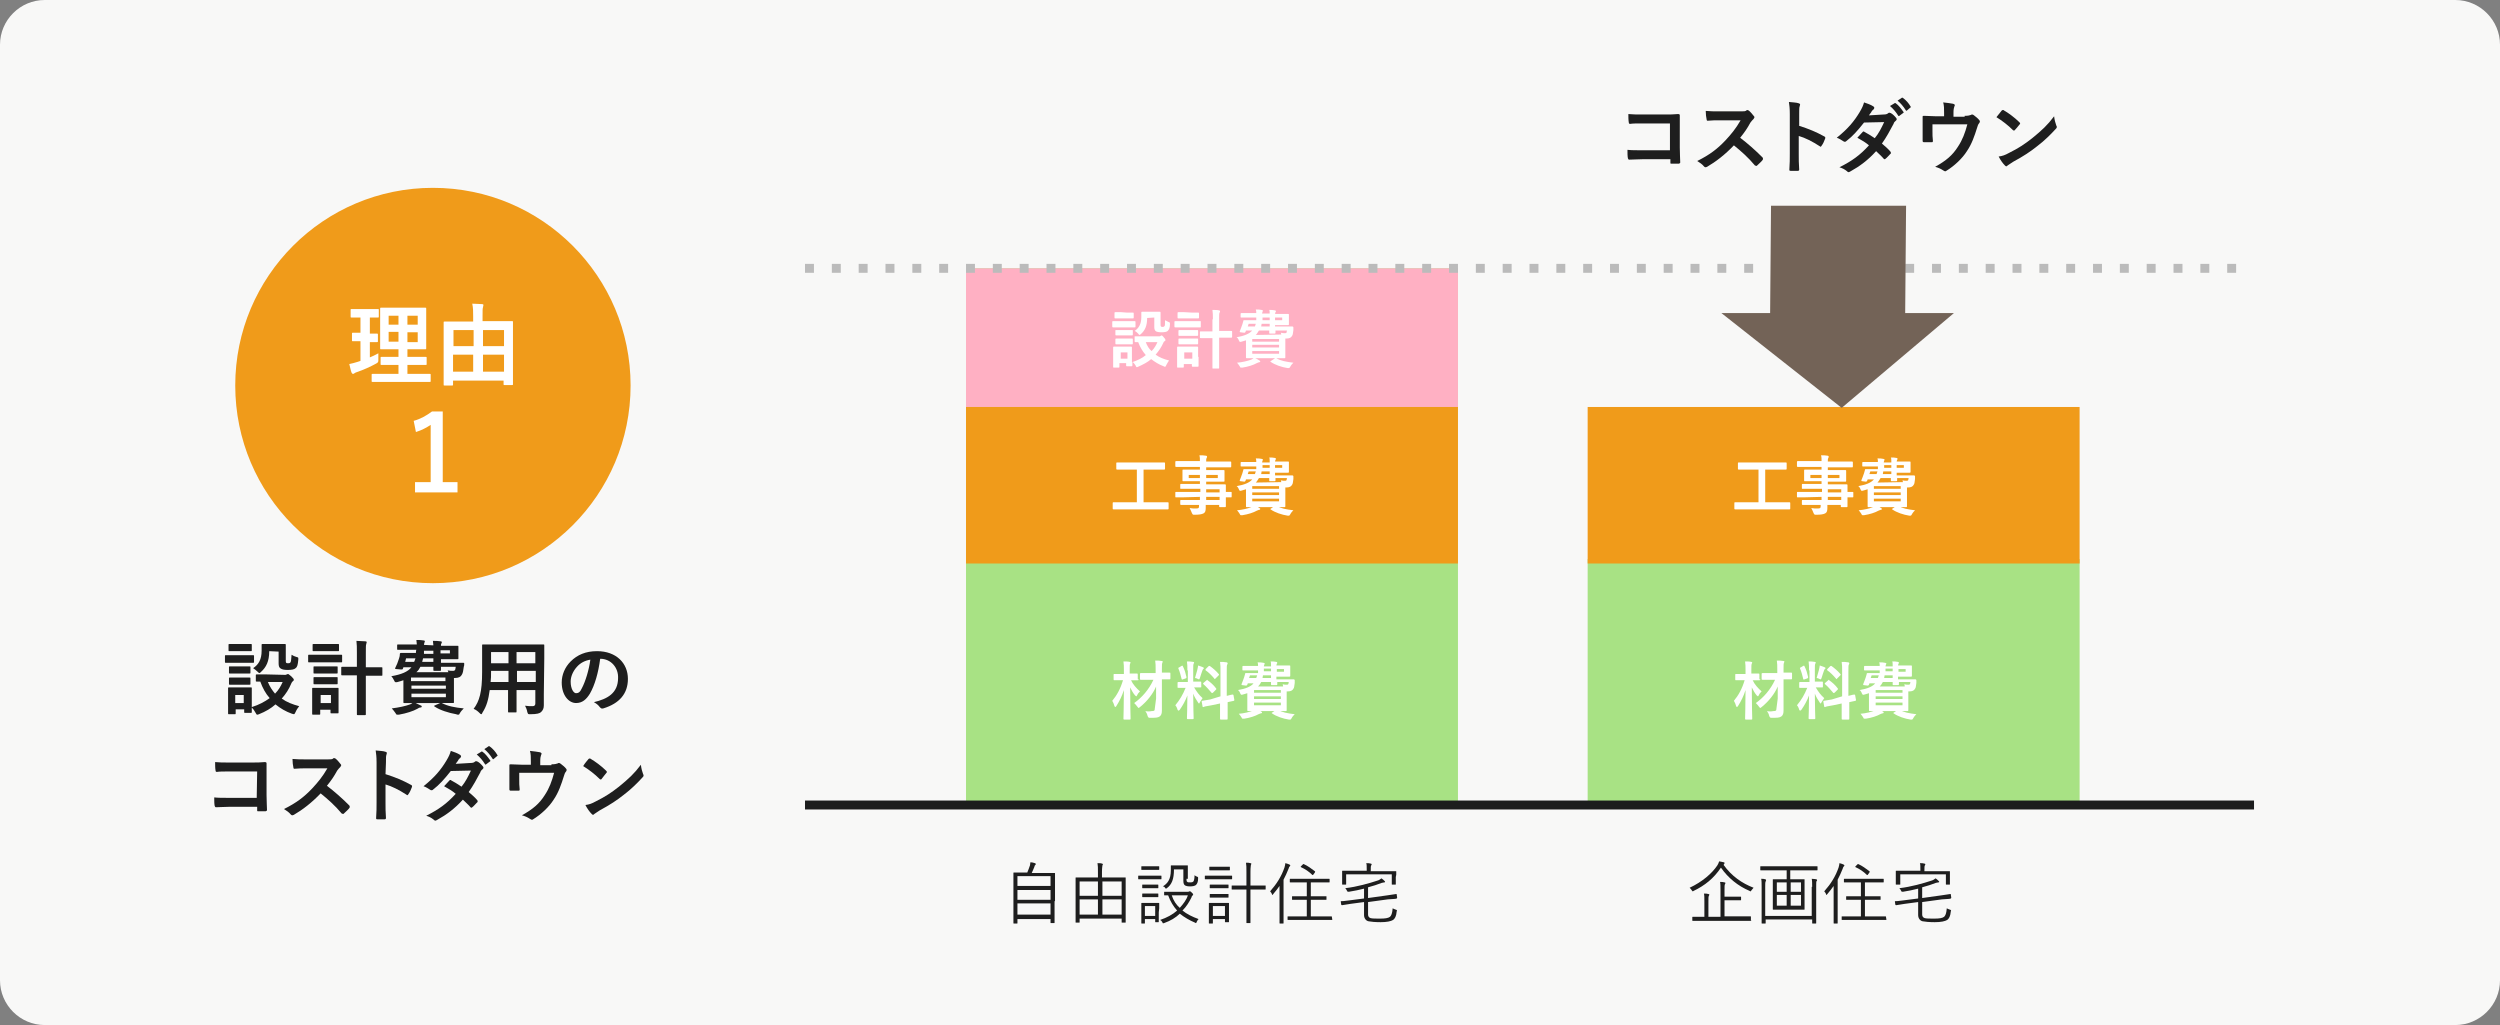 <?xml version="1.0" encoding="utf-8"?>
<!-- Generator: Adobe Illustrator 21.1.0, SVG Export Plug-In . SVG Version: 6.00 Build 0)  -->
<svg version="1.1" id="Layer_1" xmlns="http://www.w3.org/2000/svg" xmlns:xlink="http://www.w3.org/1999/xlink" x="0px" y="0px"
	 width="559px" height="229.2px" viewBox="0 0 559 229.2" style="enable-background:new 0 0 559 229.2;" xml:space="preserve">
<rect x="0" y="0" width="559" height="229.2" fill="#808080" stroke="none"/>
<style type="text/css">
	.st0{fill:#F8F8F7;}
	.st1{fill:#F09B1A;}
	.st2{fill:#FFFFFF;}
	.st3{fill:#1E1E1E;}
	.st4{fill:#A8E284;}
	.st5{fill:#FFB0C3;}
	.st6{fill:#BBBBBB;}
	.st7{fill:#1C1D1D;}
	.st8{fill:#736357;}
</style>
<g>
	<path class="st0" d="M559,219.2c0,5.5-4.5,10-10,10H10c-5.5,0-10-4.5-10-10V10C0,4.5,4.5,0,10,0h539c5.5,0,10,4.5,10,10V219.2z"/>
</g>
<g>
	<circle class="st1" cx="96.8" cy="86.2" r="44.2"/>
</g>
<g>
	<path class="st2" d="M82.5,80c0.7-0.3,1.4-0.6,2.1-1c0,0.3,0,0.9,0,1.3c0,0.7,0,0.7-0.5,1c-1.3,0.7-2.8,1.4-4.3,1.9
		c-0.3,0.1-0.5,0.2-0.6,0.3c-0.1,0.1-0.2,0.1-0.3,0.1c-0.1,0-0.2-0.1-0.3-0.3c-0.2-0.5-0.3-1.2-0.5-1.9c0.6-0.1,1.2-0.3,1.9-0.5
		l0.6-0.2v-4.4c-1.2,0-1.6,0-1.7,0c-0.2,0-0.2,0-0.2-0.2v-1.5c0-0.2,0-0.2,0.2-0.2c0.1,0,0.5,0,1.7,0V71h-0.1c-1.3,0-1.7,0-1.9,0
		c-0.2,0-0.2,0-0.2-0.2v-1.5c0-0.2,0-0.2,0.2-0.2c0.1,0,0.5,0,1.9,0h2.1c1.3,0,1.8,0,1.9,0c0.2,0,0.2,0,0.2,0.2v1.5
		c0,0.2,0,0.2-0.2,0.2c-0.1,0-0.5,0-1.8,0v3.6c1.1,0,1.5,0,1.6,0c0.2,0,0.2,0,0.2,0.2v1.5c0,0.2,0,0.2-0.2,0.2c-0.1,0-0.5,0-1.6,0
		V80H82.5z M86.1,85.4c-2,0-2.6,0-2.8,0c-0.2,0-0.2,0-0.2-0.2v-1.4c0-0.2,0-0.2,0.2-0.2c0.1,0,0.8,0,2.8,0h3v-2h-1.2
		c-1.8,0-2.4,0-2.6,0s-0.2,0-0.2-0.2V80c0-0.2,0-0.2,0.2-0.2c0.1,0,0.7,0,2.6,0h1.2v-1.7h-1.3c-1.8,0-2.5,0-2.6,0
		c-0.2,0-0.2,0-0.2-0.2c0-0.1,0-0.8,0-2.2v-4.5c0-1.4,0-2.1,0-2.2c0-0.2,0-0.2,0.2-0.2c0.1,0,0.8,0,2.6,0h4.7c1.8,0,2.5,0,2.6,0
		c0.2,0,0.2,0,0.2,0.2c0,0.1,0,0.8,0,2.2v4.5c0,1.5,0,2.1,0,2.2c0,0.2,0,0.2-0.2,0.2c-0.1,0-0.8,0-2.6,0h-1.4v1.7h1.5
		c1.8,0,2.4,0,2.6,0s0.2,0,0.2,0.2v1.4c0,0.2,0,0.2-0.2,0.2c-0.1,0-0.8,0-2.6,0h-1.5v2h2.3c1.9,0,2.6,0,2.7,0c0.2,0,0.2,0,0.2,0.2
		v1.4c0,0.2,0,0.2-0.2,0.2c-0.1,0-0.8,0-2.7,0C93.4,85.4,86.1,85.4,86.1,85.4z M89.1,72.6v-2h-2.2v2H89.1z M89.1,76.4v-2.2h-2.2v2.2
		H89.1z M91.1,70.6v2h2.3v-2H91.1z M93.4,74.3h-2.3v2.2h2.3V74.3z"/>
	<path class="st2" d="M99.4,86.2c-0.2,0-0.2,0-0.2-0.2c0-0.1,0-1.1,0-5.9v-3.5c0-3.4,0-4.4,0-4.5c0-0.2,0-0.2,0.2-0.2
		c0.1,0,0.8,0,2.7,0h3.7v-1.1c0-1.2,0-1.9-0.2-2.9c0.8,0,1.5,0.1,2.2,0.1c0.2,0,0.3,0.1,0.3,0.2s-0.1,0.3-0.1,0.5
		c-0.1,0.3-0.1,0.6-0.1,2v1.1h3.9c1.9,0,2.6,0,2.7,0c0.2,0,0.2,0,0.2,0.2c0,0.1,0,1.1,0,4.1V80c0,4.8,0,5.7,0,5.9
		c0,0.2,0,0.2-0.2,0.2h-1.7c-0.2,0-0.2,0-0.2-0.2v-0.8h-11.3V86c0,0.2,0,0.2-0.2,0.2H99.4z M101.4,77.4h4.5v-3.6h-4.5V77.4z
		 M105.8,83.1v-3.8h-4.5v3.8H105.8z M108,73.8v3.6h4.7v-3.6H108z M112.7,83.1v-3.8H108v3.8H112.7z"/>
</g>
<g>
	<path class="st2" d="M99,107.8h3.3v2.3h-9.5v-2.3h3.5V95c-0.9,0.6-2,1.2-3.3,1.6l-0.5-2.5c1.5-0.4,2.9-1.2,4.1-2.1H99V107.8z"/>
</g>
<g>
	<path class="st3" d="M54.7,146.5c1.4,0,1.8,0,1.9,0c0.2,0,0.2,0,0.2,0.2v1.3c0,0.2,0,0.2-0.2,0.2c-0.1,0-0.6,0-1.9,0h-2.3
		c-1.4,0-1.8,0-1.9,0c-0.2,0-0.2,0-0.2-0.2v-1.3c0-0.2,0-0.2,0.2-0.2c0.1,0,0.5,0,1.9,0H54.7z M63.7,150.9c0.2,0,0.3,0,0.4-0.1
		c0.1,0,0.2-0.1,0.3-0.1c0.1,0,0.3,0.2,0.7,0.5c0.4,0.4,0.6,0.6,0.6,0.8s-0.1,0.2-0.2,0.3s-0.3,0.3-0.4,0.6
		c-0.5,1.2-1.2,2.3-2.1,3.3c1.1,0.8,2.4,1.3,3.9,1.7c-0.3,0.4-0.6,0.8-0.8,1.3c-0.2,0.3-0.2,0.5-0.4,0.5c-0.1,0-0.2-0.1-0.4-0.1
		c-1.4-0.5-2.6-1.2-3.7-2.1c-1,0.9-2.2,1.6-3.7,2.2c-0.2,0.1-0.3,0.1-0.4,0.1c-0.1,0-0.2-0.1-0.4-0.5s-0.5-0.8-0.8-1.1
		c0,0.7,0,1,0,1c0,0.2,0,0.2-0.2,0.2h-1.3c-0.2,0-0.2,0-0.2-0.2v-0.6h-1.9v0.9c0,0.2,0,0.2-0.2,0.2h-1.3c-0.2,0-0.2,0-0.2-0.2
		c0-0.1,0-0.5,0-2.7v-1.2c0-1.1,0-1.6,0-1.7c0-0.2,0-0.2,0.2-0.2c0.1,0,0.5,0,1.6,0h1.6c1.2,0,1.5,0,1.7,0s0.2,0,0.2,0.2
		c0,0.1,0,0.5,0,1.4v2.8c1.6-0.5,2.9-1.2,4-2c-0.9-1-1.6-2.3-2.1-3.7c-0.5,0-0.8,0-0.8,0c-0.2,0-0.2,0-0.2-0.2V151
		c0-0.2,0-0.2,0.2-0.2c0.1,0,0.6,0,2.2,0L63.7,150.9L63.7,150.9z M54.5,144c1.2,0,1.5,0,1.6,0c0.2,0,0.2,0,0.2,0.2v1.2
		c0,0.2,0,0.2-0.2,0.2c-0.1,0-0.4,0-1.6,0h-1.6c-1.2,0-1.5,0-1.6,0c-0.2,0-0.2,0-0.2-0.2v-1.2c0-0.2,0-0.2,0.2-0.2
		c0.1,0,0.5,0,1.6,0H54.5z M54.3,149c1.1,0,1.4,0,1.5,0c0.2,0,0.2,0,0.2,0.2v1.2c0,0.2,0,0.2-0.2,0.2c-0.1,0-0.4,0-1.5,0h-1.4
		c-1.1,0-1.4,0-1.5,0c-0.2,0-0.2,0-0.2-0.2v-1.2c0-0.2,0-0.2,0.2-0.2c0.1,0,0.4,0,1.5,0H54.3z M54.3,151.5c1.1,0,1.4,0,1.5,0
		c0.2,0,0.2,0,0.2,0.2v1.2c0,0.2,0,0.2-0.2,0.2c-0.1,0-0.4,0-1.5,0h-1.4c-1.1,0-1.4,0-1.5,0c-0.2,0-0.2,0-0.2-0.2v-1.2
		c0-0.2,0-0.2,0.2-0.2c0.1,0,0.4,0,1.5,0H54.3z M52.6,155.4v1.8h1.9v-1.8H52.6z M60.2,145.6c0,2.3-0.7,3.6-1.8,4.6
		c-0.2,0.2-0.3,0.3-0.4,0.3c-0.1,0-0.2-0.1-0.4-0.3c-0.3-0.3-0.7-0.6-1-0.8c1.2-0.8,1.9-1.9,1.9-3.9c0-0.8,0-1.2,0-1.3
		c0-0.2,0-0.2,0.2-0.2c0.1,0,0.4,0,1.6,0h1.8c1.2,0,1.5,0,1.6,0c0.2,0,0.2,0,0.2,0.2c0,0.1,0,0.5,0,1.5v1.9c0,0.3,0,0.5,0.1,0.6
		c0.1,0.1,0.2,0.1,0.5,0.1s0.4-0.1,0.5-0.3s0.1-0.6,0.2-1.6c0.3,0.2,0.7,0.4,1.1,0.5c0.5,0.1,0.4,0.2,0.4,0.6
		c-0.1,1.1-0.2,1.6-0.6,1.9c-0.3,0.3-0.9,0.4-1.8,0.4c-0.7,0-1.2-0.1-1.5-0.3c-0.4-0.2-0.5-0.6-0.5-1.2v-2.6L60.2,145.6L60.2,145.6z
		 M59.9,152.5c0.4,1,1,1.9,1.6,2.6c0.8-0.8,1.3-1.7,1.7-2.6H59.9z"/>
	<path class="st3" d="M74.4,146.4c1.4,0,1.8,0,1.9,0c0.2,0,0.2,0,0.2,0.2v1.3c0,0.2,0,0.2-0.2,0.2c-0.1,0-0.6,0-1.9,0H71
		c-1.4,0-1.8,0-1.9,0c-0.2,0-0.2,0-0.2-0.2v-1.3c0-0.2,0-0.2,0.2-0.2c0.1,0,0.5,0,1.9,0H74.4z M75.7,156.7c0,2.1,0,2.5,0,2.6
		c0,0.2,0,0.2-0.2,0.2h-1.4c-0.2,0-0.2,0-0.2-0.2v-0.6h-2.3v0.9c0,0.2,0,0.2-0.2,0.2H70c-0.2,0-0.2,0-0.2-0.2c0-0.1,0-0.5,0-2.7
		v-1.2c0-1.1,0-1.6,0-1.7c0-0.2,0-0.2,0.2-0.2c0.1,0,0.5,0,1.6,0h2.2c1.2,0,1.5,0,1.7,0s0.2,0,0.2,0.2c0,0.1,0,0.5,0,1.4
		C75.7,155.4,75.7,156.7,75.7,156.7z M74,144c1.2,0,1.5,0,1.6,0c0.2,0,0.2,0,0.2,0.2v1.2c0,0.2,0,0.2-0.2,0.2c-0.1,0-0.5,0-1.6,0
		h-2.3c-1.2,0-1.5,0-1.6,0c-0.2,0-0.2,0-0.2-0.2v-1.2c0-0.2,0-0.2,0.2-0.2c0.1,0,0.5,0,1.6,0H74z M73.8,149c1.1,0,1.4,0,1.5,0
		c0.2,0,0.2,0,0.2,0.2v1.2c0,0.2,0,0.2-0.2,0.2c-0.1,0-0.4,0-1.5,0h-2c-1.1,0-1.4,0-1.5,0c-0.2,0-0.2,0-0.2-0.2v-1.2
		c0-0.2,0-0.2,0.2-0.2c0.1,0,0.4,0,1.5,0H73.8z M73.8,151.4c1.1,0,1.4,0,1.5,0c0.2,0,0.2,0,0.2,0.2v1.2c0,0.2,0,0.2-0.2,0.2
		c-0.1,0-0.4,0-1.5,0h-2c-1.1,0-1.4,0-1.5,0c-0.2,0-0.2,0-0.2-0.2v-1.2c0-0.2,0-0.2,0.2-0.2c0.1,0,0.4,0,1.5,0H73.8z M71.7,155.4
		v1.8H74v-1.8H71.7z M79.8,146c0-1.3,0-1.8-0.1-2.7c0.7,0,1.4,0.1,2,0.1c0.2,0,0.3,0.1,0.3,0.2c0,0.1-0.1,0.2-0.1,0.4
		c-0.1,0.2-0.1,0.7-0.1,2v3.2H83c1.6,0,2.2,0,2.3,0c0.2,0,0.2,0,0.2,0.2v1.5c0,0.2,0,0.2-0.2,0.2c-0.1,0-0.6,0-2.3,0h-1.2v5.4
		c0,2,0,3.1,0,3.2c0,0.2,0,0.2-0.2,0.2H80c-0.2,0-0.2,0-0.2-0.2c0-0.1,0-1.1,0-3.1V151h-1c-1.6,0-2.2,0-2.3,0c-0.2,0-0.2,0-0.2-0.2
		v-1.5c0-0.2,0-0.2,0.2-0.2c0.1,0,0.7,0,2.3,0h1V146z"/>
	<path class="st3" d="M96.9,144.3c0-0.4-0.1-0.7-0.1-1c0.7,0,1.1,0,1.7,0.1c0.2,0,0.3,0.1,0.3,0.2c0,0.1-0.1,0.2-0.1,0.3
		c-0.1,0.1-0.1,0.2-0.1,0.5h0.8c1.9,0,2.8,0,2.9,0c0.2,0,0.2,0,0.2,0.2c0,0.1,0,0.4,0,1v0.6c0,0.7,0,0.9,0,1c0,0.2,0,0.2-0.2,0.2
		c-0.1,0-1,0-2.9,0h-0.8v0.8h2.5c1.7,0,2.4,0,2.5,0c0.2,0,0.2,0.1,0.2,0.2c0,0.3,0,0.5-0.1,0.7c-0.1,0.8-0.2,1.4-0.4,1.7
		c-0.3,0.6-0.8,0.8-1.6,0.8h-0.2v3.7c0,1.1,0,1.6,0,1.7c0,0.2,0,0.2-0.2,0.2c-0.1,0-1,0-2.6,0H93c-1.7,0-2.5,0-2.6,0
		c-0.2,0-0.2,0-0.2-0.2c0-0.1,0-0.7,0-1.9v-3c-0.4,0.1-0.8,0.3-1.3,0.4c-0.5,0.1-0.6,0.1-0.8-0.4c-0.2-0.4-0.4-0.7-0.6-0.9
		c2.3-0.4,3.7-1,4.5-2h-1.8l-0.1,0.3c-0.1,0.2-0.1,0.2-0.4,0.2l-1.1-0.1c-0.3,0-0.3-0.1-0.2-0.3c0.3-0.6,0.6-1.3,0.8-2
		c0.1-0.3,0.2-0.6,0.2-1c0-0.2,0.1-0.3,0.2-0.3s0.7,0,2.4,0h1c0-0.2,0-0.5,0.1-0.7h-1.7c-1.7,0-2.3,0-2.4,0c-0.2,0-0.2,0-0.2-0.2
		v-0.8c0-0.2,0-0.2,0.2-0.2c0.1,0,0.7,0,2.4,0h1.8c0-0.4-0.1-0.7-0.1-1c0.7,0,1.1,0,1.6,0.1c0.2,0,0.3,0.1,0.3,0.2
		c0,0.1-0.1,0.2-0.1,0.3s-0.1,0.2-0.1,0.5L96.9,144.3L96.9,144.3z M94,157.7c0.2,0.1,0.3,0.1,0.3,0.3c0,0.1-0.1,0.2-0.3,0.2
		c-0.2,0-0.4,0.1-0.7,0.3c-0.9,0.5-2.4,1-4.1,1.3c-0.2,0-0.3,0-0.4,0c-0.2,0-0.2-0.1-0.4-0.4c-0.3-0.4-0.5-0.7-0.8-1
		c1.6-0.2,3-0.5,4.1-0.9c0.3-0.1,0.5-0.3,0.8-0.5C93.1,157.3,93.6,157.5,94,157.7z M92.6,148c0.1-0.2,0.2-0.5,0.3-0.8h-2.1l-0.2,0.8
		H92.6z M91.9,151.5v0.8h7.7v-0.8H91.9z M99.7,154v-0.7H92v0.7H99.7z M99.7,155.1H92v0.8h7.7V155.1z M100.3,150.4
		c-0.1-0.2-0.1-0.3-0.2-0.5c0.5,0.1,0.8,0.1,1.2,0.1c0.3,0,0.4-0.1,0.5-0.3c0-0.1,0.1-0.4,0.1-0.6h-3.3c0,0.4,0,0.6,0,0.7
		c0,0.2,0,0.2-0.2,0.2h-1.3c-0.2,0-0.2,0-0.2-0.2c0-0.1,0-0.3,0-0.7H94c-0.2,0.4-0.5,0.9-0.9,1.2h7.2
		C100.3,150.3,100.3,150.4,100.3,150.4z M96.9,148v-0.8h-2.3c-0.1,0.3-0.1,0.5-0.2,0.8H96.9z M96.9,146.2v-0.7h-2.1
		c0,0.3,0,0.5,0,0.7H96.9z M98.4,157.2c0.2-0.1,0.3-0.1,0.4,0c1.3,0.7,2.9,1,4.9,1.2c-0.3,0.3-0.6,0.6-0.9,1.1
		c-0.1,0.3-0.2,0.3-0.4,0.3c-0.1,0-0.2,0-0.4-0.1c-1.7-0.3-3.6-0.9-4.8-1.7c-0.2-0.1-0.2-0.2,0.1-0.3L98.4,157.2z M98.5,145.4v0.7
		h2.1v-0.7H98.5z"/>
	<path class="st3" d="M121.6,155.2c0,0.8,0,1.7,0,2.5c0,0.7-0.2,1.1-0.6,1.5c-0.3,0.3-0.9,0.5-2.4,0.5c-0.6,0-0.5,0-0.7-0.5
		c-0.1-0.6-0.3-1-0.5-1.4c0.7,0.1,1.1,0.1,1.7,0.1c0.4,0,0.6-0.2,0.6-0.6v-3h-4.2v2.1c0,1.7,0,2.6,0,2.7c0,0.2,0,0.2-0.2,0.2h-1.5
		c-0.2,0-0.2,0-0.2-0.2c0-0.1,0-0.9,0-2.7v-2.1h-4.1c-0.3,2.2-0.7,3.6-1.6,5c-0.1,0.3-0.2,0.4-0.3,0.4s-0.2-0.1-0.4-0.3
		c-0.4-0.4-0.8-0.7-1.3-0.9c1.3-1.7,1.9-3.8,1.9-8.2v-3c0-1.9,0-2.8,0-3s0-0.2,0.2-0.2c0.1,0,0.7,0,2.5,0h8.5c1.7,0,2.4,0,2.5,0
		c0.2,0,0.2,0,0.2,0.2c0,0.1,0,1.1,0,3L121.6,155.2L121.6,155.2z M113.7,152.6V150h-3.9v0.2c0,0.9,0,1.6-0.1,2.3h4V152.6z
		 M113.7,148.3v-2.5h-3.9v2.5H113.7z M115.5,145.8v2.5h4.2v-2.5H115.5z M119.8,152.6V150h-4.2v2.5h4.2V152.6z"/>
	<path class="st3" d="M134.2,147.3c-0.4,3.1-1.2,5.9-2.3,7.8c-0.8,1.3-1.7,2.1-3.1,2.1c-1.6,0-3.2-1.7-3.2-4.6c0-1.7,0.7-3.4,2-4.7
		c1.5-1.5,3.4-2.3,5.9-2.3c4.3,0,6.9,2.7,6.9,6.2c0,3.3-1.9,5.5-5.5,6.6c-0.4,0.1-0.5,0-0.8-0.3c-0.2-0.3-0.6-0.7-1.3-1.1
		c3-0.7,5.4-2,5.4-5.4C138.3,149.4,136.7,147.3,134.2,147.3L134.2,147.3z M129,149.1c-0.9,1-1.4,2.2-1.4,3.3c0,1.7,0.7,2.6,1.2,2.6
		s0.9-0.2,1.3-1.1c0.8-1.5,1.6-4.1,1.9-6.4C130.8,147.7,129.8,148.2,129,149.1z"/>
	<path class="st3" d="M57.5,172.5h-6.3c-1.2,0-2.1,0-2.7,0.1c-0.2,0-0.3-0.1-0.3-0.3c-0.1-0.5-0.1-1.3-0.1-1.9
		c1.1,0.1,1.7,0.1,3,0.1h5.3c0.9,0,1.9,0,2.8-0.1c0.3,0,0.4,0.1,0.4,0.3c0,1,0,1.9,0,2.8v4.3c0,1.3,0.1,2.8,0.1,3.3
		c0,0.2-0.1,0.2-0.3,0.3c-0.5,0-1.1,0-1.6,0c-0.3,0-0.3,0-0.3-0.3v-0.7h-6.2c-1.1,0-2.1,0.1-3,0.1c-0.2,0-0.2-0.1-0.3-0.3
		c-0.1-0.5-0.1-1.1-0.1-1.9c0.8,0.1,1.9,0.1,3.3,0.1h6.2L57.5,172.5L57.5,172.5z"/>
	<path class="st3" d="M73.3,169.8c0.6,0,1,0,1.2-0.2c0.1-0.1,0.1-0.1,0.2-0.1s0.2,0.1,0.3,0.1c0.4,0.3,0.8,0.8,1.2,1.3
		c0.1,0.1,0.1,0.2,0.1,0.2c0,0.1-0.1,0.2-0.2,0.4c-0.2,0.2-0.5,0.5-0.7,0.8c-0.7,1.3-1.4,2.3-2.3,3.4c1.7,1.3,3.3,2.7,5,4.4
		c0.1,0.1,0.1,0.2,0.1,0.3s0,0.2-0.1,0.3c-0.3,0.4-0.8,0.8-1.2,1.2c-0.1,0.1-0.1,0.1-0.2,0.1s-0.2-0.1-0.3-0.1
		c-1.5-1.8-3.1-3.2-4.7-4.5c-2,2.1-4.1,3.7-6,4.8c-0.2,0.1-0.3,0.1-0.4,0.1s-0.2-0.1-0.3-0.2c-0.4-0.5-0.9-0.8-1.5-1.2
		c2.8-1.4,4.5-2.7,6.3-4.6c1.3-1.4,2.3-2.6,3.4-4.5h-4.6c-0.9,0-1.9,0-2.8,0.1c-0.1,0-0.2-0.1-0.2-0.3c-0.1-0.4-0.2-1.2-0.2-1.9
		c1,0.1,1.9,0.1,3,0.1L73.3,169.8L73.3,169.8z"/>
	<path class="st3" d="M86.2,173.1c2.2,0.7,3.9,1.4,5.7,2.4c0.2,0.1,0.3,0.2,0.2,0.5c-0.2,0.6-0.5,1.2-0.8,1.6
		c-0.1,0.1-0.1,0.2-0.2,0.2s-0.1,0-0.2-0.1c-1.7-1.1-3.3-1.9-4.7-2.3v4c0,1.2,0,2.2,0.1,3.5c0,0.2-0.1,0.3-0.3,0.3
		c-0.5,0-1.1,0-1.6,0c-0.3,0-0.3-0.1-0.3-0.3c0.1-1.3,0.1-2.4,0.1-3.5v-8.9c0-1.4-0.1-1.9-0.2-2.7c0.8,0.1,1.7,0.1,2.2,0.3
		c0.3,0.1,0.3,0.2,0.3,0.3s-0.1,0.3-0.1,0.4c-0.1,0.2-0.1,0.7-0.1,1.7L86.2,173.1L86.2,173.1z"/>
	<path class="st3" d="M105.2,170.6c0.5,0,0.8-0.1,1-0.3c0.1-0.1,0.2-0.1,0.3-0.1s0.2,0.1,0.3,0.1c0.4,0.2,0.9,0.7,1.2,1.1
		c0.1,0.1,0.1,0.2,0.1,0.3s-0.1,0.2-0.2,0.3c-0.2,0.2-0.4,0.3-0.5,0.7c-0.8,1.5-1.6,3-2.6,4.4c0.7,0.6,1.4,1.2,1.9,1.8
		c0.1,0.1,0.1,0.2,0.1,0.3s0,0.2-0.1,0.2c-0.3,0.3-0.8,0.9-1.1,1.1c-0.1,0.1-0.1,0.1-0.2,0.1s-0.1,0-0.2-0.1
		c-0.4-0.5-1.2-1.2-1.7-1.7c-1.8,2-3.7,3.4-5.7,4.5c-0.2,0.1-0.3,0.2-0.5,0.2c-0.1,0-0.2-0.1-0.3-0.2c-0.6-0.5-1.1-0.7-1.7-0.9
		c2.8-1.4,4.6-2.7,6.6-4.9c-0.7-0.6-1.5-1.1-2.6-1.7c0.4-0.4,0.8-0.9,1.2-1.3c0.1-0.1,0.1-0.1,0.2-0.1s0.1,0,0.2,0.1
		c0.6,0.3,1.4,0.8,2.3,1.4c0.9-1.1,1.5-2.3,2.1-3.6l-4.5,0.1c-1.5,1.9-2.6,3.1-3.9,4.1c-0.1,0.1-0.2,0.2-0.4,0.2
		c-0.1,0-0.2,0-0.3-0.1c-0.5-0.3-0.9-0.6-1.5-0.8c2.5-2,3.9-3.7,5.1-5.7c0.6-1,0.8-1.5,1-2.2c0.6,0.2,1.5,0.5,2.1,0.9
		c0.1,0.1,0.2,0.2,0.2,0.3s-0.1,0.3-0.2,0.4c-0.2,0.1-0.3,0.3-0.4,0.4c-0.1,0.3-0.3,0.4-0.6,0.9L105.2,170.6z M107.6,168.1
		c0.1-0.1,0.2-0.1,0.3,0c0.6,0.4,1.2,1.2,1.7,1.9c0.1,0.1,0.1,0.2-0.1,0.3l-0.8,0.6c-0.1,0.1-0.2,0.1-0.3-0.1
		c-0.5-0.8-1.1-1.5-1.8-2.1L107.6,168.1z M109.2,166.9c0.1-0.1,0.2-0.1,0.3,0c0.7,0.5,1.3,1.2,1.7,1.9c0.1,0.1,0.1,0.2-0.1,0.3
		l-0.7,0.6c-0.1,0.1-0.2,0.1-0.3-0.1c-0.5-0.8-1.1-1.5-1.8-2.1L109.2,166.9z"/>
	<path class="st3" d="M123.3,170.9c0.8,0,1.1-0.1,1.4-0.2c0.1-0.1,0.2-0.1,0.3-0.1c0.1,0,0.3,0.1,0.4,0.2c0.4,0.3,0.9,0.7,1.2,1.1
		c0.1,0.1,0.1,0.2,0.1,0.3s-0.1,0.3-0.2,0.4c-0.2,0.2-0.3,0.6-0.4,0.9c-0.6,1.9-1.2,3.7-2.3,5.3c-1,1.6-2.8,3.3-4.6,4.4
		c-0.1,0.1-0.2,0.1-0.3,0.1c-0.1,0-0.2-0.1-0.4-0.2c-0.6-0.4-1.1-0.6-1.8-0.8c2.5-1.4,3.9-2.6,5.1-4.5c1-1.5,1.6-3.1,2.1-5h-7.8v1.5
		c0,0.7,0,1.5,0.1,2.2c0,0.3-0.1,0.3-0.3,0.3c-0.5,0-1.1,0-1.7,0c-0.2,0-0.3-0.1-0.3-0.3c0-0.9,0-1.5,0-2.2v-1.5c0-0.6,0-1.2,0-1.7
		c0-0.2,0.1-0.2,0.3-0.2c0.8,0,1.8,0.1,2.7,0.1h1.8v-0.7c0-1,0-1.7-0.2-2.4c0.9,0.1,1.7,0.2,2.2,0.3c0.4,0.1,0.5,0.3,0.3,0.6
		c-0.1,0.3-0.2,0.6-0.2,1.4v0.9h2.5C123.3,171.1,123.3,170.9,123.3,170.9z"/>
	<path class="st3" d="M131.6,169.7c0.1-0.1,0.2-0.1,0.3-0.1s0.1,0,0.2,0.1c0.9,0.5,2.4,1.6,3.4,2.6c0.1,0.1,0.2,0.2,0.2,0.3
		s0,0.1-0.1,0.2c-0.3,0.4-0.9,1.1-1.1,1.4c-0.1,0.1-0.1,0.1-0.2,0.1s-0.1-0.1-0.2-0.1c-1.1-1.1-2.4-2.1-3.7-2.9
		C130.8,170.6,131.3,170.1,131.6,169.7z M133.2,179.2c2.2-1.1,3.4-1.9,5.2-3.3c2.2-1.8,3.4-2.9,4.9-4.9c0.1,0.9,0.3,1.5,0.5,2.1
		c0.1,0.1,0.1,0.2,0.1,0.3c0,0.2-0.1,0.3-0.3,0.5c-1,1.1-2.5,2.6-4.1,3.8c-1.5,1.2-3,2.2-5.4,3.5c-0.8,0.5-1,0.7-1.2,0.8
		c-0.1,0.1-0.2,0.2-0.3,0.2s-0.2-0.1-0.3-0.2c-0.5-0.5-1-1.2-1.4-2C131.7,179.9,132.3,179.7,133.2,179.2z"/>
</g>
<g>
	<path class="st3" d="M373.5,27.6h-6.3c-1.2,0-2.1,0-2.7,0.1c-0.2,0-0.3-0.1-0.3-0.3c-0.1-0.5-0.1-1.3-0.1-1.9
		c1.1,0.1,1.7,0.1,3,0.1h5.3c0.9,0,1.9,0,2.8-0.1c0.3,0,0.4,0.1,0.4,0.3c0,1,0,1.9,0,2.8V33c0,1.3,0.1,2.8,0.1,3.3
		c0,0.2-0.1,0.2-0.3,0.3c-0.5,0-1.1,0-1.6,0c-0.3,0-0.3,0-0.3-0.3v-0.7h-6.2c-1.1,0-2.1,0.1-3,0.1c-0.2,0-0.2-0.1-0.3-0.3
		c-0.1-0.5-0.1-1.1-0.1-1.9c0.8,0.1,1.9,0.1,3.3,0.1h6.2v-6C373.4,27.6,373.5,27.6,373.5,27.6z"/>
	<path class="st3" d="M389.3,24.9c0.6,0,1,0,1.2-0.2c0.1-0.1,0.1-0.1,0.2-0.1s0.2,0.1,0.3,0.1c0.4,0.3,0.8,0.8,1.2,1.3
		c0.1,0.1,0.1,0.2,0.1,0.2c0,0.1-0.1,0.2-0.2,0.4c-0.2,0.2-0.5,0.5-0.7,0.8c-0.7,1.3-1.4,2.3-2.3,3.4c1.7,1.3,3.3,2.7,5,4.4
		c0.1,0.1,0.1,0.2,0.1,0.3s0,0.2-0.1,0.3c-0.3,0.4-0.8,0.8-1.2,1.2c-0.1,0.1-0.1,0.1-0.2,0.1s-0.2-0.1-0.3-0.1
		c-1.5-1.8-3.1-3.2-4.7-4.5c-2,2.1-4.1,3.7-6,4.8c-0.2,0.1-0.3,0.1-0.4,0.1s-0.2-0.1-0.3-0.2c-0.4-0.5-0.9-0.8-1.5-1.2
		c2.8-1.4,4.5-2.7,6.3-4.6c1.3-1.4,2.3-2.6,3.4-4.5h-4.6c-0.9,0-1.9,0-2.8,0.1c-0.1,0-0.2-0.1-0.2-0.3c-0.1-0.4-0.2-1.2-0.2-1.9
		c1,0.1,1.9,0.1,3,0.1C384.4,24.9,389.3,24.9,389.3,24.9z"/>
	<path class="st3" d="M402.2,28.1c2.2,0.7,3.9,1.4,5.7,2.4c0.2,0.1,0.3,0.2,0.2,0.5c-0.2,0.6-0.5,1.2-0.8,1.6
		c-0.1,0.1-0.1,0.2-0.2,0.2s-0.1,0-0.2-0.1c-1.7-1.1-3.3-1.9-4.7-2.3v4c0,1.2,0,2.2,0.1,3.5c0,0.2-0.1,0.3-0.3,0.3
		c-0.5,0-1.1,0-1.6,0c-0.3,0-0.3-0.1-0.3-0.3c0.1-1.3,0.1-2.4,0.1-3.5v-8.9c0-1.4-0.1-1.9-0.2-2.7c0.8,0.1,1.7,0.1,2.2,0.3
		c0.3,0.1,0.3,0.2,0.3,0.3c0,0.1-0.1,0.3-0.1,0.4c-0.1,0.2-0.1,0.7-0.1,1.7v2.6H402.2z"/>
	<path class="st3" d="M421.2,25.6c0.5,0,0.8-0.1,1-0.3c0.1-0.1,0.2-0.1,0.3-0.1s0.2,0.1,0.3,0.1c0.4,0.2,0.9,0.7,1.2,1.1
		c0.1,0.1,0.1,0.2,0.1,0.3c0,0.1-0.1,0.2-0.2,0.3c-0.2,0.2-0.4,0.3-0.5,0.7c-0.8,1.5-1.6,3-2.6,4.4c0.7,0.6,1.4,1.2,1.9,1.8
		c0.1,0.1,0.1,0.2,0.1,0.3s0,0.2-0.1,0.2c-0.3,0.3-0.8,0.9-1.1,1.1c-0.1,0.1-0.1,0.1-0.2,0.1s-0.1,0-0.2-0.1
		c-0.4-0.5-1.2-1.2-1.7-1.7c-1.8,2-3.7,3.4-5.7,4.5c-0.2,0.1-0.3,0.2-0.5,0.2c-0.1,0-0.2-0.1-0.3-0.2c-0.6-0.5-1.1-0.7-1.7-0.9
		c2.8-1.4,4.6-2.7,6.6-4.9c-0.7-0.6-1.5-1.1-2.6-1.7c0.4-0.4,0.8-0.9,1.2-1.3c0.1-0.1,0.1-0.1,0.2-0.1s0.1,0,0.2,0.1
		c0.6,0.3,1.4,0.8,2.3,1.4c0.9-1.1,1.5-2.3,2.1-3.6l-4.5,0.1c-1.5,1.9-2.6,3.1-3.9,4.1c-0.1,0.1-0.2,0.2-0.4,0.2
		c-0.1,0-0.2,0-0.3-0.1c-0.5-0.3-0.9-0.6-1.5-0.8c2.5-2,3.9-3.7,5.1-5.7c0.6-1,0.8-1.5,1-2.2c0.6,0.2,1.5,0.5,2.1,0.9
		c0.1,0.1,0.2,0.2,0.2,0.3c0,0.1-0.1,0.3-0.2,0.4c-0.2,0.1-0.3,0.3-0.4,0.4c-0.1,0.3-0.3,0.4-0.6,0.9L421.2,25.6z M423.6,23.1
		c0.1-0.1,0.2-0.1,0.3,0c0.6,0.4,1.2,1.2,1.7,1.9c0.1,0.1,0.1,0.2-0.1,0.3l-0.8,0.6c-0.1,0.1-0.2,0.1-0.3-0.1
		c-0.5-0.8-1.1-1.5-1.8-2.1L423.6,23.1z M425.2,21.9c0.1-0.1,0.2-0.1,0.3,0c0.7,0.5,1.3,1.2,1.7,1.9c0.1,0.1,0.1,0.2-0.1,0.3
		l-0.7,0.6c-0.1,0.1-0.2,0.1-0.3-0.1c-0.5-0.8-1.1-1.5-1.8-2.1L425.2,21.9z"/>
	<path class="st3" d="M439.3,25.9c0.8,0,1.1-0.1,1.4-0.2c0.1-0.1,0.2-0.1,0.3-0.1c0.1,0,0.3,0.1,0.4,0.2c0.4,0.3,0.9,0.7,1.2,1.1
		c0.1,0.1,0.1,0.2,0.1,0.3c0,0.1-0.1,0.3-0.2,0.4c-0.2,0.2-0.3,0.6-0.4,0.9c-0.6,1.9-1.2,3.7-2.3,5.3c-1,1.6-2.8,3.3-4.6,4.4
		c-0.1,0.1-0.2,0.1-0.3,0.1c-0.1,0-0.2-0.1-0.4-0.2c-0.6-0.4-1.1-0.6-1.8-0.8c2.5-1.4,3.9-2.6,5.1-4.5c1-1.5,1.6-3.1,2.1-5h-7.8v1.5
		c0,0.7,0,1.5,0.1,2.2c0,0.3-0.1,0.3-0.3,0.3c-0.5,0-1.1,0-1.7,0c-0.2,0-0.3-0.1-0.3-0.3c0-0.9,0-1.5,0-2.2v-1.5c0-0.6,0-1.2,0-1.7
		c0-0.2,0.1-0.2,0.3-0.2c0.8,0,1.8,0.1,2.7,0.1h1.8v-0.7c0-1,0-1.7-0.2-2.4c0.9,0.1,1.7,0.2,2.2,0.3c0.4,0.1,0.5,0.3,0.3,0.6
		c-0.1,0.3-0.2,0.6-0.2,1.4v0.9h2.5L439.3,25.9L439.3,25.9z"/>
	<path class="st3" d="M447.6,24.7c0.1-0.1,0.2-0.1,0.3-0.1c0.1,0,0.1,0,0.2,0.1c0.9,0.5,2.4,1.6,3.4,2.6c0.1,0.1,0.2,0.2,0.2,0.3
		s0,0.1-0.1,0.2c-0.3,0.4-0.9,1.1-1.1,1.3c-0.1,0.1-0.1,0.1-0.2,0.1s-0.1-0.1-0.2-0.1c-1.1-1.1-2.4-2.1-3.7-2.9
		C446.8,25.7,447.3,25.1,447.6,24.7z M449.2,34.2c2.2-1.1,3.4-1.9,5.2-3.3c2.2-1.8,3.4-2.9,4.9-4.9c0.1,0.9,0.3,1.5,0.5,2.1
		c0.1,0.1,0.1,0.2,0.1,0.3c0,0.2-0.1,0.3-0.3,0.5c-1,1.1-2.5,2.6-4.1,3.8c-1.5,1.2-3,2.2-5.4,3.5c-0.8,0.5-1,0.7-1.2,0.8
		c-0.1,0.1-0.2,0.2-0.3,0.2c-0.1,0-0.2-0.1-0.3-0.2c-0.5-0.5-1-1.2-1.4-2C447.7,34.9,448.3,34.7,449.2,34.2z"/>
</g>
<rect x="216" y="60" class="st4" width="110" height="120"/>
<rect x="216" y="60" class="st5" width="110" height="31"/>
<g>
	<rect x="216" y="91" class="st1" width="110" height="35"/>
</g>
<g>
	<g>
		<path class="st3" d="M235.8,201.5c0,4,0,4.7,0,4.8s0,0.1-0.1,0.1H235c-0.1,0-0.1,0-0.1-0.1v-0.8h-7.4v0.9c0,0.1,0,0.1-0.1,0.1
			h-0.7c-0.1,0-0.1,0-0.1-0.1s0-0.8,0-4.8v-2.8c0-2.8,0-3.5,0-3.6s0-0.1,0.1-0.1s0.6,0,2.1,0h0.9c0.2-0.5,0.4-1,0.6-1.6
			c0-0.2,0.1-0.4,0.1-0.7c0.3,0,0.7,0.1,1,0.2c0.1,0,0.2,0.1,0.2,0.2c0,0.1,0,0.1-0.1,0.2c-0.1,0.1-0.2,0.2-0.2,0.4
			c-0.2,0.4-0.3,0.8-0.6,1.4h3c1.5,0,2,0,2.1,0s0.1,0,0.1,0.1s0,0.8,0,3.2v3L235.8,201.5L235.8,201.5z M234.9,195.9h-7.4v2.2h7.4
			V195.9z M234.9,199h-7.4v2.2h7.4V199z M234.9,202h-7.4v2.5h7.4V202z"/>
		<path class="st3" d="M251.7,202c0,3.5,0,4.1,0,4.2s0,0.1-0.1,0.1h-0.7c-0.1,0-0.1,0-0.1-0.1v-0.8h-9.4v0.8c0,0.1,0,0.1-0.1,0.1
			h-0.7c-0.1,0-0.1,0-0.1-0.1s0-0.7,0-4.2v-2.5c0-2.5,0-3.1,0-3.2c0-0.1,0-0.1,0.1-0.1s0.6,0,2.1,0h2.8V195c0-1,0-1.4-0.1-2
			c0.4,0,0.8,0,1,0.1c0.1,0,0.2,0.1,0.2,0.1c0,0.1,0,0.2-0.1,0.3c0,0.2-0.1,0.5-0.1,1.5v1.2h3.1c1.5,0,2,0,2.1,0s0.1,0,0.1,0.1
			s0,0.7,0,2.9V202z M245.5,197.1h-4.1v3.2h4.1V197.1z M245.5,201.1h-4.1v3.4h4.1V201.1z M250.8,197.1h-4.3v3.2h4.3V197.1z
			 M250.8,201.1h-4.3v3.4h4.3V201.1z"/>
		<path class="st3" d="M259.7,196.5c0,0.1,0,0.1-0.1,0.1s-0.4,0-1.6,0h-1.8c-1.1,0-1.5,0-1.6,0s-0.1,0-0.1-0.1v-0.6
			c0-0.1,0-0.1,0.1-0.1s0.4,0,1.6,0h1.8c1.1,0,1.5,0,1.6,0s0.1,0,0.1,0.1V196.5z M259.1,204c0,1.7,0,2,0,2.1s0,0.1-0.1,0.1h-0.6
			c-0.1,0-0.1,0-0.1-0.1v-0.6H256v0.9c0,0.1,0,0.1-0.1,0.1h-0.6c-0.1,0-0.1,0-0.1-0.1s0-0.4,0-2.2v-0.9c0-0.9,0-1.2,0-1.3
			s0-0.1,0.1-0.1s0.4,0,1.3,0h1.2c0.9,0,1.2,0,1.3,0c0.1,0,0.1,0,0.1,0.1s0,0.4,0,1.1L259.1,204L259.1,204z M259.2,194.4
			c0,0.1,0,0.1-0.1,0.1s-0.3,0-1.3,0h-1.2c-0.9,0-1.2,0-1.3,0s-0.1,0-0.1-0.1v-0.6c0-0.1,0-0.1,0.1-0.1s0.4,0,1.3,0h1.2
			c1,0,1.2,0,1.3,0c0.1,0,0.1,0,0.1,0.1V194.4z M259,198.5c0,0.1,0,0.1-0.1,0.1s-0.3,0-1.2,0h-1c-0.9,0-1.1,0-1.2,0
			c-0.1,0-0.1,0-0.1-0.1v-0.6c0-0.1,0-0.1,0.1-0.1s0.3,0,1.2,0h1c0.9,0,1.1,0,1.2,0s0.1,0,0.1,0.1V198.5z M259,200.5
			c0,0.1,0,0.1-0.1,0.1s-0.3,0-1.2,0h-1c-0.9,0-1.1,0-1.2,0c-0.1,0-0.1,0-0.1-0.1v-0.6c0-0.1,0-0.1,0.1-0.1s0.3,0,1.2,0h1
			c0.9,0,1.1,0,1.2,0s0.1,0,0.1,0.1V200.5z M258.3,202.6H256v2.2h2.3V202.6z M265.6,199.4c0.2,0,0.2,0,0.3-0.1c0,0,0.1,0,0.2,0
			s0.2,0.1,0.4,0.3c0.2,0.2,0.3,0.3,0.3,0.4c0,0.1-0.1,0.1-0.1,0.2c-0.1,0.1-0.2,0.1-0.3,0.5c-0.5,1-1.1,2-2,2.9
			c1,0.8,2.2,1.4,3.6,1.9c-0.2,0.2-0.3,0.4-0.4,0.6c-0.1,0.2-0.1,0.3-0.2,0.3c0,0-0.1,0-0.2-0.1c-1.2-0.5-2.4-1.2-3.4-2
			c-0.9,0.9-2.1,1.6-3.5,2.1c-0.3,0.1-0.3,0.1-0.4-0.2c-0.1-0.2-0.3-0.4-0.5-0.5c1.5-0.5,2.8-1.2,3.8-2.1c-0.8-0.9-1.5-2-2-3.4
			c-0.6,0-0.8,0-0.8,0c-0.1,0-0.1,0-0.1-0.1v-0.6c0-0.1,0-0.1,0.1-0.1s0.5,0,1.8,0L265.6,199.4L265.6,199.4z M265.3,196.5
			c0,0.4,0,0.6,0.2,0.7c0.1,0.1,0.2,0.1,0.7,0.1c0.4,0,0.6-0.1,0.7-0.3s0.2-0.6,0.2-1.3c0.1,0.1,0.3,0.2,0.5,0.3
			c0.3,0.1,0.3,0.1,0.3,0.4c0,0.8-0.2,1.2-0.5,1.5c-0.3,0.2-0.7,0.3-1.3,0.3c-0.6,0-0.9-0.1-1.1-0.2c-0.3-0.2-0.4-0.5-0.4-1.1v-2.5
			h-2.1c0,2.2-0.5,3.4-1.6,4.2c-0.1,0.1-0.2,0.1-0.2,0.1s-0.1,0-0.2-0.2s-0.3-0.3-0.5-0.3c1-0.6,1.8-1.5,1.8-3.6c0-0.7,0-0.9,0-1
			s0-0.1,0.1-0.1s0.3,0,1.2,0h1.2c0.9,0,1.2,0,1.2,0c0.1,0,0.1,0,0.1,0.1s0,0.4,0,1.3v1.6H265.3z M262,200.2c0.4,1.2,1,2.1,1.8,2.8
			c0.8-0.9,1.5-1.8,1.8-2.8H262z"/>
		<path class="st3" d="M275.5,196.5c0,0.1,0,0.1-0.1,0.1s-0.5,0-1.7,0h-2.5c-1.2,0-1.6,0-1.7,0s-0.1,0-0.1-0.1v-0.6
			c0-0.1,0-0.1,0.1-0.1s0.5,0,1.7,0h2.5c1.2,0,1.6,0,1.7,0s0.1,0,0.1,0.1V196.5z M275,194.5c0,0.1,0,0.1-0.1,0.1s-0.4,0-1.4,0h-1.6
			c-1,0-1.3,0-1.4,0s-0.1,0-0.1-0.1v-0.6c0-0.1,0-0.1,0.1-0.1s0.4,0,1.4,0h1.6c1,0,1.3,0,1.4,0s0.1,0,0.1,0.1V194.5z M274.8,204
			c0,1.7,0,2,0,2.1s0,0.1-0.1,0.1H274c-0.1,0-0.1,0-0.1-0.1v-0.6h-2.7v0.9c0,0.1,0,0.1-0.1,0.1h-0.7c-0.1,0-0.1,0-0.1-0.1
			s0-0.4,0-2.2v-0.9c0-0.9,0-1.2,0-1.3s0-0.1,0.1-0.1s0.4,0,1.4,0h1.5c1,0,1.3,0,1.4,0s0.1,0,0.1,0.1s0,0.4,0,1.1L274.8,204
			L274.8,204z M274.7,198.5c0,0.1,0,0.1-0.1,0.1s-0.3,0-1.3,0h-1.4c-0.9,0-1.2,0-1.3,0c-0.1,0-0.1,0-0.1-0.1v-0.6
			c0-0.1,0-0.1,0.1-0.1s0.3,0,1.3,0h1.4c0.9,0,1.2,0,1.3,0c0.1,0,0.1,0,0.1,0.1V198.5z M274.7,200.6c0,0.1,0,0.1-0.1,0.1
			s-0.3,0-1.3,0h-1.4c-0.9,0-1.2,0-1.3,0c-0.1,0-0.1,0-0.1-0.1V200c0-0.1,0-0.1,0.1-0.1s0.3,0,1.3,0h1.4c0.9,0,1.2,0,1.3,0
			c0.1,0,0.1,0,0.1,0.1V200.6z M273.9,202.6h-2.7v2.2h2.7V202.6z M283,198.8c0,0.1,0,0.1-0.1,0.1s-0.5,0-2,0h-1.3v4.8
			c0,1.8,0,2.6,0,2.6c0,0.1,0,0.1-0.1,0.1h-0.7c-0.1,0-0.1,0-0.1-0.1s0-0.9,0-2.6v-4.8h-1.2c-1.4,0-1.9,0-2,0s-0.1,0-0.1-0.1v-0.7
			c0-0.1,0-0.1,0.1-0.1s0.5,0,2,0h1.2v-3c0-1.1,0-1.5-0.1-2.1c0.4,0,0.7,0,1,0.1c0.1,0,0.2,0.1,0.2,0.1c0,0.1,0,0.1-0.1,0.3
			c0,0.2-0.1,0.5-0.1,1.5v3.1h1.3c1.4,0,1.9,0,2,0s0.1,0,0.1,0.1L283,198.8L283,198.8z"/>
		<path class="st3" d="M286.1,200.2c0-0.6,0-1.4,0-2.1c-0.4,0.6-0.9,1.2-1.4,1.8c-0.1,0.1-0.1,0.2-0.2,0.2c0,0-0.1,0-0.1-0.2
			c-0.1-0.2-0.2-0.4-0.4-0.6c1.5-1.7,2.5-3.3,3.2-5.3c0.1-0.4,0.2-0.7,0.2-1c0.4,0.1,0.7,0.2,0.9,0.3c0.1,0.1,0.2,0.1,0.2,0.2
			c0,0.1,0,0.1-0.1,0.2c-0.1,0.1-0.2,0.2-0.3,0.6c-0.3,0.8-0.7,1.6-1.1,2.4v7.4c0,1.6,0,2.3,0,2.3c0,0.1,0,0.1-0.1,0.1h-0.7
			c-0.1,0-0.1,0-0.1-0.1s0-0.8,0-2.3V200.2z M297.9,205.6c0,0.1,0,0.1-0.1,0.1s-0.6,0-2.1,0h-5.6c-1.5,0-2,0-2.1,0s-0.1,0-0.1-0.1
			V205c0-0.1,0-0.1,0.1-0.1s0.6,0,2.1,0h2.1v-3.7H291c-1.4,0-1.9,0-2,0s-0.1,0-0.1-0.1v-0.6c0-0.1,0-0.1,0.1-0.1s0.6,0,2,0h1.2v-3.1
			h-1.6c-1.5,0-2,0-2.1,0s-0.1,0-0.1-0.1v-0.6c0-0.1,0-0.1,0.1-0.1s0.6,0,2.1,0h4.5c1.5,0,2,0,2.1,0s0.1,0,0.1,0.1v0.6
			c0,0.1,0,0.1-0.1,0.1s-0.6,0-2.1,0h-2v3.1h1.4c1.4,0,1.9,0,2,0s0.1,0,0.1,0.1v0.6c0,0.1,0,0.1-0.1,0.1s-0.6,0-2,0h-1.4v3.7h2.5
			c1.5,0,2,0,2.1,0s0.1,0,0.1,0.1L297.9,205.6L297.9,205.6z M291.3,193.3c0.1-0.1,0.1-0.1,0.2-0.1c0.9,0.4,1.7,1,2.5,1.6
			c0.1,0.1,0.1,0.1,0,0.3l-0.3,0.4c-0.1,0.2-0.2,0.2-0.3,0.1c-0.7-0.7-1.6-1.3-2.5-1.7c-0.1-0.1-0.1-0.1,0-0.2L291.3,193.3z"/>
		<path class="st3" d="M312.4,200.7c0,0.1,0,0.1-0.1,0.2s-0.6,0.1-2,0.2l-4.4,0.6v2.8c0,0.4,0.2,0.7,0.6,0.8s1.1,0.1,2.1,0.1
			c1.1,0,1.8-0.1,2.2-0.4c0.3-0.3,0.5-0.7,0.6-1.9c0.2,0.1,0.4,0.2,0.7,0.3c0.3,0.1,0.3,0.1,0.2,0.4c-0.1,1.1-0.4,1.6-0.8,1.9
			c-0.5,0.3-1.4,0.5-2.8,0.5c-1.2,0-2.2-0.1-2.7-0.2c-0.5-0.1-1-0.6-1-1.4v-2.9l-3,0.4c-1.4,0.2-1.8,0.3-1.9,0.3s-0.1,0-0.2-0.1
			l-0.1-0.7c0-0.1,0-0.1,0.1-0.1c0.2,0,0.6,0,2-0.2l3.1-0.4v-2.2c-1.1,0.3-2.2,0.5-3.4,0.7c-0.3,0-0.3,0-0.4-0.2s-0.2-0.4-0.4-0.6
			c2.6-0.3,5.4-1.1,7.2-1.7c0.4-0.1,0.6-0.3,0.9-0.5c0.3,0.2,0.5,0.4,0.7,0.6c0.1,0.1,0.1,0.1,0.1,0.2c0,0.1-0.1,0.1-0.2,0.1
			s-0.3,0.1-0.5,0.1c-1,0.4-2,0.7-3.1,1v2.4l4.3-0.6c1.4-0.2,1.9-0.3,2-0.3s0.1,0,0.1,0.1L312.4,200.7z M312.1,196.1
			c0,1.3,0,1.5,0,1.6s0,0.1-0.1,0.1h-0.7c-0.1,0-0.1,0-0.1-0.1v-2.2H301v2.2c0,0.1,0,0.1-0.1,0.1h-0.7c-0.1,0-0.1,0-0.1-0.1
			s0-0.3,0-1.6v-0.5c0-0.5,0-0.8,0-0.8c0-0.1,0-0.1,0.1-0.1s0.6,0,2.1,0h3.3v-0.2c0-0.8,0-1.2-0.1-1.5c0.4,0,0.7,0,1,0.1
			c0.1,0,0.2,0.1,0.2,0.1c0,0.1,0,0.2-0.1,0.3c-0.1,0.2-0.1,0.4-0.1,1.1v0.2h3.5c1.5,0,2,0,2.1,0s0.1,0,0.1,0.1s0,0.3,0,0.7
			L312.1,196.1L312.1,196.1z"/>
	</g>
</g>
<g>
	<g>
		<path class="st2" d="M252.2,71.8c1.1,0,1.4,0,1.5,0s0.2,0,0.2,0.2v1c0,0.2,0,0.2-0.2,0.2c-0.1,0-0.4,0-1.5,0h-1.8
			c-1.1,0-1.4,0-1.5,0s-0.2,0-0.2-0.2v-1c0-0.1,0-0.2,0.2-0.2c0.1,0,0.4,0,1.5,0H252.2z M259.2,75.2c0.2,0,0.2,0,0.3-0.1
			c0.1,0,0.1-0.1,0.2-0.1s0.3,0.1,0.5,0.4c0.3,0.3,0.4,0.5,0.4,0.6s0,0.2-0.2,0.3s-0.2,0.2-0.3,0.4c-0.4,0.9-1,1.8-1.7,2.6
			c0.8,0.6,1.8,1,3,1.3c-0.2,0.3-0.4,0.6-0.6,1c-0.1,0.3-0.2,0.4-0.3,0.4c-0.1,0-0.2,0-0.3-0.1c-1.1-0.4-2-1-2.8-1.6
			c-0.8,0.7-1.8,1.2-2.9,1.7c-0.2,0.1-0.3,0.1-0.3,0.1c-0.1,0-0.2-0.1-0.3-0.4c-0.2-0.3-0.4-0.6-0.7-0.8c0,0.6,0,0.7,0,0.8
			c0,0.1,0,0.2-0.2,0.2h-1c-0.1,0-0.2,0-0.2-0.2v-0.5h-1.5V82c0,0.1,0,0.2-0.2,0.2h-1c-0.2,0-0.2,0-0.2-0.2c0-0.1,0-0.4,0-2.1V79
			c0-0.9,0-1.2,0-1.3c0-0.1,0-0.2,0.2-0.2c0.1,0,0.4,0,1.3,0h1.2c0.9,0,1.2,0,1.3,0s0.2,0,0.2,0.2c0,0.1,0,0.4,0,1.1V81
			c1.2-0.4,2.3-0.9,3.1-1.6c-0.7-0.8-1.3-1.8-1.7-2.9c-0.4,0-0.6,0-0.6,0c-0.1,0-0.2,0-0.2-0.2v-1c0-0.1,0-0.1,0.2-0.1
			c0.1,0,0.5,0,1.7,0C255.6,75.2,259.2,75.2,259.2,75.2z M252,69.9c0.9,0,1.2,0,1.3,0c0.2,0,0.2,0,0.2,0.2V71c0,0.1,0,0.2-0.2,0.2
			c-0.1,0-0.4,0-1.3,0h-1.3c-0.9,0-1.2,0-1.3,0s-0.2,0-0.2-0.2v-1c0-0.1,0-0.2,0.2-0.2c0.1,0,0.4,0,1.3,0L252,69.9L252,69.9z
			 M251.9,73.8c0.9,0,1.1,0,1.2,0c0.2,0,0.2,0,0.2,0.1v0.9c0,0.1,0,0.2-0.2,0.2c-0.1,0-0.3,0-1.2,0h-1.1c-0.9,0-1.1,0-1.2,0
			c-0.1,0-0.2,0-0.2-0.2v-0.9c0-0.1,0-0.1,0.2-0.1c0.1,0,0.3,0,1.2,0H251.9z M251.9,75.7c0.9,0,1.1,0,1.2,0c0.2,0,0.2,0,0.2,0.2v0.9
			c0,0.1,0,0.2-0.2,0.2c-0.1,0-0.3,0-1.2,0h-1.1c-0.9,0-1.1,0-1.2,0c-0.1,0-0.2,0-0.2-0.2v-0.9c0-0.1,0-0.2,0.2-0.2
			c0.1,0,0.3,0,1.2,0H251.9z M250.6,78.8v1.4h1.5v-1.4H250.6z M256.5,71.1c0,1.8-0.5,2.8-1.4,3.6c-0.2,0.2-0.3,0.2-0.3,0.2
			s-0.2-0.1-0.3-0.3c-0.2-0.2-0.5-0.5-0.8-0.6c0.9-0.6,1.5-1.5,1.5-3.1c0-0.6,0-1,0-1c0-0.1,0-0.2,0.2-0.2c0.1,0,0.3,0,1.2,0h1.4
			c0.9,0,1.2,0,1.3,0c0.1,0,0.2,0,0.2,0.2c0,0.1,0,0.4,0,1.1v1.5c0,0.2,0,0.4,0.1,0.5s0.2,0.1,0.4,0.1c0.2,0,0.3-0.1,0.4-0.2
			s0.1-0.5,0.1-1.3c0.2,0.1,0.6,0.3,0.8,0.4c0.3,0.1,0.3,0.1,0.3,0.5c0,0.8-0.2,1.2-0.5,1.5c-0.2,0.2-0.7,0.3-1.4,0.3
			c-0.6,0-1-0.1-1.2-0.2c-0.3-0.2-0.4-0.5-0.4-1V71L256.5,71.1L256.5,71.1z M256.2,76.5c0.3,0.8,0.7,1.5,1.3,2c0.6-0.6,1-1.3,1.3-2
			H256.2z"/>
		<path class="st2" d="M266.9,71.8c1.1,0,1.4,0,1.5,0s0.1,0,0.1,0.2v1c0,0.2,0,0.2-0.1,0.2s-0.4,0-1.5,0h-2.6c-1.1,0-1.4,0-1.5,0
			s-0.2,0-0.2-0.2v-1c0-0.1,0-0.2,0.2-0.2c0.1,0,0.4,0,1.5,0H266.9z M268,79.8c0,1.6,0,1.9,0,2s0,0.2-0.2,0.2h-1.1
			c-0.1,0-0.2,0-0.2-0.2v-0.4h-1.8V82c0,0.1,0,0.2-0.2,0.2h-1.1c-0.2,0-0.2,0-0.2-0.2c0-0.1,0-0.4,0-2.1V79c0-0.9,0-1.2,0-1.3
			c0-0.1,0-0.2,0.2-0.2c0.1,0,0.4,0,1.3,0h1.7c0.9,0,1.2,0,1.3,0c0.1,0,0.2,0,0.2,0.2c0,0.1,0,0.4,0,1.1v1
			C267.9,79.8,268,79.8,268,79.8z M266.6,69.9c0.9,0,1.2,0,1.3,0c0.2,0,0.2,0,0.2,0.2V71c0,0.1,0,0.2-0.2,0.2c-0.1,0-0.4,0-1.3,0
			h-1.8c-0.9,0-1.2,0-1.3,0c-0.1,0-0.2,0-0.2-0.2v-1c0-0.1,0-0.2,0.2-0.2c0.1,0,0.4,0,1.3,0L266.6,69.9L266.6,69.9z M266.5,73.8
			c0.8,0,1.1,0,1.2,0c0.2,0,0.2,0,0.2,0.2v0.9c0,0.1,0,0.2-0.2,0.2c-0.1,0-0.3,0-1.2,0h-1.6c-0.9,0-1.1,0-1.2,0s-0.2,0-0.2-0.2V74
			c0-0.1,0-0.2,0.2-0.2c0.1,0,0.3,0,1.2,0H266.5z M266.5,75.7c0.8,0,1.1,0,1.2,0c0.2,0,0.2,0,0.2,0.2v0.9c0,0.1,0,0.2-0.2,0.2
			c-0.1,0-0.3,0-1.2,0h-1.6c-0.9,0-1.1,0-1.2,0s-0.2,0-0.2-0.2v-0.9c0-0.1,0-0.2,0.2-0.2c0.1,0,0.3,0,1.2,0H266.5z M264.8,78.8v1.4
			h1.8v-1.4H264.8z M271.2,71.4c0-1,0-1.4-0.1-2.1c0.5,0,1.1,0,1.5,0.1c0.1,0,0.2,0.1,0.2,0.2s0,0.2-0.1,0.3
			c-0.1,0.2-0.1,0.5-0.1,1.6V74h0.9c1.3,0,1.7,0,1.8,0c0.2,0,0.2,0,0.2,0.2v1.1c0,0.1,0,0.2-0.2,0.2c-0.1,0-0.5,0-1.8,0h-0.9v4.2
			c0,1.6,0,2.4,0,2.5c0,0.2,0,0.2-0.1,0.2h-1.3c-0.1,0-0.1,0-0.1-0.2c0-0.1,0-0.9,0-2.4v-4.2h-0.8c-1.3,0-1.7,0-1.8,0
			c-0.2,0-0.2,0-0.2-0.2v-1.1c0-0.2,0-0.2,0.2-0.2c0.1,0,0.5,0,1.8,0h0.8v-2.7H271.2z"/>
		<path class="st2" d="M283.9,70.1c0-0.3,0-0.6-0.1-0.8c0.5,0,0.9,0,1.3,0.1c0.1,0,0.2,0.1,0.2,0.2s0,0.1-0.1,0.2
			c0,0.1-0.1,0.2-0.1,0.4h0.6c1.5,0,2.2,0,2.3,0c0.2,0,0.2,0,0.2,0.2c0,0.1,0,0.3,0,0.8v0.5c0,0.5,0,0.7,0,0.8c0,0.1,0,0.2-0.2,0.2
			c-0.1,0-0.8,0-2.3,0h-0.6V73h2c1.4,0,1.8,0,1.9,0s0.2,0.1,0.2,0.2c0,0.2,0,0.4,0,0.6c-0.1,0.6-0.1,1.1-0.3,1.3
			c-0.2,0.4-0.6,0.6-1.3,0.6h-0.2v2.9c0,0.9,0,1.3,0,1.3c0,0.1,0,0.2-0.2,0.2c-0.1,0-0.8,0-2,0h-4.4c-1.3,0-1.9,0-2,0
			s-0.2,0-0.2-0.2c0-0.1,0-0.5,0-1.5v-2.3c-0.3,0.1-0.6,0.2-1,0.3c-0.4,0.1-0.4,0.1-0.6-0.3c-0.1-0.3-0.3-0.6-0.5-0.7
			c1.8-0.3,2.9-0.8,3.5-1.5h-1.4l-0.1,0.3c-0.1,0.1-0.1,0.2-0.3,0.2l-0.8-0.1c-0.2,0-0.2-0.1-0.2-0.2c0.2-0.5,0.4-1,0.6-1.6
			c0.1-0.2,0.1-0.5,0.2-0.7c0-0.2,0-0.2,0.2-0.2c0.1,0,0.5,0,1.9,0h0.8c0-0.2,0-0.4,0-0.6h-1.4c-1.3,0-1.8,0-1.9,0s-0.2,0-0.2-0.1
			v-0.7c0-0.1,0-0.2,0.2-0.2c0.1,0,0.5,0,1.9,0h1.4c0-0.3,0-0.5-0.1-0.8c0.5,0,0.9,0,1.3,0.1c0.1,0,0.3,0.1,0.3,0.2
			s-0.1,0.1-0.1,0.2s-0.1,0.2-0.1,0.4L283.9,70.1L283.9,70.1z M281.6,80.6c0.1,0.1,0.2,0.1,0.2,0.2s-0.1,0.2-0.2,0.2
			c-0.2,0-0.3,0.1-0.6,0.2c-0.7,0.4-1.9,0.8-3.2,1c-0.1,0-0.2,0-0.3,0c-0.2,0-0.2-0.1-0.3-0.3c-0.2-0.3-0.4-0.6-0.6-0.8
			c1.2-0.1,2.4-0.4,3.2-0.7c0.2-0.1,0.4-0.2,0.6-0.4C281,80.2,281.3,80.4,281.6,80.6z M280.6,73c0.1-0.2,0.1-0.4,0.2-0.6h-1.6
			L279,73H280.6z M280,75.8v0.6h6v-0.6H280z M286,77.7v-0.6h-6v0.6H286z M286,78.5h-6v0.6h6V78.5z M286.5,74.8
			c0-0.1-0.1-0.3-0.1-0.4c0.4,0.1,0.6,0.1,0.9,0.1c0.2,0,0.3,0,0.4-0.2c0-0.1,0-0.3,0.1-0.4h-2.6c0,0.3,0,0.5,0,0.5
			c0,0.1,0,0.2-0.2,0.2h-1c-0.2,0-0.2,0-0.2-0.2c0-0.1,0-0.2,0-0.5h-2.3c-0.2,0.3-0.4,0.7-0.7,1L286.5,74.8L286.5,74.8z M283.9,73
			v-0.6h-1.8c0,0.2-0.1,0.4-0.1,0.6H283.9z M283.9,71.6V71h-1.6c0,0.2,0,0.4,0,0.6H283.9z M285.1,80.1c0.2-0.1,0.2-0.1,0.3,0
			c1,0.6,2.2,0.8,3.8,1c-0.2,0.2-0.5,0.5-0.7,0.9c-0.1,0.2-0.2,0.3-0.3,0.3c-0.1,0-0.2,0-0.3,0c-1.3-0.2-2.8-0.7-3.8-1.4
			c-0.1-0.1-0.1-0.1,0.1-0.2L285.1,80.1z M285.1,71v0.6h1.6V71H285.1z"/>
	</g>
</g>
<g>
	<g>
		<path class="st2" d="M250.8,113.9c-1.2,0-1.7,0-1.8,0s-0.2,0-0.2-0.2v-1.2c0-0.1,0-0.2,0.2-0.2c0.1,0,0.5,0,1.8,0h3.4V105h-2.5
			c-1.4,0-1.8,0-1.9,0c-0.1,0-0.2,0-0.2-0.2v-1.2c0-0.1,0-0.2,0.2-0.2c0.1,0,0.5,0,1.9,0h6.7c1.3,0,1.8,0,1.9,0s0.2,0,0.2,0.2v1.2
			c0,0.1,0,0.2-0.2,0.2c-0.1,0-0.5,0-1.9,0h-2.7v7.3h3.6c1.2,0,1.7,0,1.8,0c0.1,0,0.2,0,0.2,0.2v1.2c0,0.1,0,0.2-0.2,0.2
			c-0.1,0-0.5,0-1.8,0C259.3,113.9,250.8,113.9,250.8,113.9z"/>
		<path class="st2" d="M264.6,111.2c-1.2,0-1.6,0-1.7,0s-0.1,0-0.1-0.2v-0.8c0-0.1,0-0.2,0.1-0.2s0.5,0,1.7,0h3.8v-0.7H266
			c-1.4,0-1.8,0-1.9,0s-0.2,0-0.2-0.1v-0.8c0-0.1,0-0.2,0.2-0.2c0.1,0,0.5,0,1.9,0h2.3v-0.6h-1.8c-1.4,0-1.9,0-1.9,0
			c-0.2,0-0.2,0-0.2-0.2c0-0.1,0-0.3,0-0.7v-0.8c0-0.5,0-0.6,0-0.7c0-0.2,0-0.2,0.2-0.2c0.1,0,0.6,0,1.9,0h1.8v-0.6h-3.5
			c-1.3,0-1.7,0-1.8,0c-0.1,0-0.2,0-0.2-0.2v-0.9c0-0.1,0-0.2,0.2-0.2c0.1,0,0.5,0,1.8,0h3.5c0-0.6,0-0.9-0.1-1.3c0.5,0,1,0,1.5,0.1
			c0.1,0,0.2,0.1,0.2,0.2s0,0.2-0.1,0.3c-0.1,0.2-0.1,0.3-0.1,0.8h3.6c1.3,0,1.7,0,1.8,0c0.1,0,0.2,0,0.2,0.2v0.9
			c0,0.1,0,0.2-0.2,0.2c-0.1,0-0.5,0-1.8,0h-3.6v0.6h1.9c1.4,0,1.9,0,2,0s0.2,0,0.2,0.2c0,0.1,0,0.3,0,0.7v0.8c0,0.5,0,0.6,0,0.7
			c0,0.2,0,0.2-0.2,0.2c-0.1,0-0.6,0-2,0h-1.9v0.6h2.3c1.4,0,1.9,0,1.9,0c0.1,0,0.2,0,0.2,0.2c0,0.1,0,0.4,0,1.2v0.3
			c0.8,0,1.1,0,1.2,0s0.1,0,0.1,0.2v0.8c0,0.1,0,0.2-0.1,0.2s-0.4,0-1.2,0v0.7c0,0.8,0,1.2,0,1.3c0,0.1,0,0.2-0.2,0.2h-1.1
			c-0.1,0-0.2,0-0.2-0.2v-0.3h-3c0,0.3,0,0.5,0,0.7c0,0.6-0.1,1-0.5,1.2s-1,0.3-2,0.3c-0.4,0-0.4,0-0.6-0.4
			c-0.1-0.3-0.3-0.7-0.5-1.1c0.5,0.1,0.9,0.1,1.4,0.1c0.6,0,0.7-0.1,0.7-0.5v-0.3H266c-1.4,0-1.8,0-1.9,0s-0.2,0-0.2-0.2V112
			c0-0.2,0-0.2,0.2-0.2c0.1,0,0.5,0,1.9,0h2.3v-0.7L264.6,111.2L264.6,111.2z M268.3,106.9v-0.7h-2.5v0.7H268.3z M272.3,106.2h-2.6
			v0.7h2.6V106.2z M269.7,109.4v0.7h3v-0.7H269.7z M272.7,111.8v-0.7h-3v0.7H272.7z"/>
		<path class="st2" d="M283.9,103.1c0-0.3,0-0.6-0.1-0.8c0.5,0,0.9,0,1.3,0.1c0.1,0,0.2,0.1,0.2,0.2s0,0.1-0.1,0.2
			c0,0.1-0.1,0.2-0.1,0.4h0.6c1.5,0,2.2,0,2.3,0c0.2,0,0.2,0,0.2,0.2c0,0.1,0,0.3,0,0.8v0.5c0,0.5,0,0.7,0,0.8c0,0.1,0,0.2-0.2,0.2
			c-0.1,0-0.8,0-2.3,0h-0.6v0.6h2c1.4,0,1.8,0,1.9,0s0.2,0.1,0.2,0.2c0,0.2,0,0.4,0,0.6c-0.1,0.6-0.1,1.1-0.3,1.3
			c-0.2,0.4-0.6,0.6-1.3,0.6h-0.2v2.9c0,0.9,0,1.3,0,1.3c0,0.1,0,0.2-0.2,0.2c-0.1,0-0.8,0-2,0h-4.4c-1.3,0-1.9,0-2,0
			s-0.2,0-0.2-0.2c0-0.1,0-0.5,0-1.5v-2.3c-0.3,0.1-0.6,0.2-1,0.3c-0.4,0.1-0.4,0.1-0.6-0.3c-0.1-0.3-0.3-0.6-0.5-0.7
			c1.8-0.3,2.9-0.8,3.5-1.5h-1.4l-0.1,0.3c-0.1,0.1-0.1,0.2-0.3,0.2l-0.8-0.1c-0.2,0-0.2-0.1-0.2-0.2c0.2-0.5,0.4-1,0.6-1.6
			c0.1-0.2,0.1-0.5,0.2-0.7c0-0.2,0-0.2,0.2-0.2c0.1,0,0.5,0,1.9,0h0.8c0-0.2,0-0.4,0-0.6h-1.4c-1.3,0-1.8,0-1.9,0s-0.2,0-0.2-0.1
			v-0.7c0-0.1,0-0.2,0.2-0.2c0.1,0,0.5,0,1.9,0h1.4c0-0.3,0-0.5-0.1-0.8c0.5,0,0.9,0,1.3,0.1c0.1,0,0.3,0.1,0.3,0.2
			s-0.1,0.1-0.1,0.2s-0.1,0.2-0.1,0.4h1.7L283.9,103.1L283.9,103.1z M281.6,113.6c0.1,0.1,0.2,0.1,0.2,0.2s-0.1,0.2-0.2,0.2
			c-0.2,0-0.3,0.1-0.6,0.2c-0.7,0.4-1.9,0.8-3.2,1c-0.1,0-0.2,0-0.3,0c-0.2,0-0.2-0.1-0.3-0.3c-0.2-0.3-0.4-0.6-0.6-0.8
			c1.2-0.1,2.4-0.4,3.2-0.7c0.2-0.1,0.4-0.2,0.6-0.4C281,113.2,281.3,113.4,281.6,113.6z M280.6,106c0.1-0.2,0.1-0.4,0.2-0.6h-1.6
			L279,106H280.6z M280,108.7v0.6h6v-0.6H280z M286,110.7v-0.6h-6v0.6H286z M286,111.5h-6v0.6h6V111.5z M286.5,107.8
			c0-0.1-0.1-0.3-0.1-0.4c0.4,0.1,0.6,0.1,0.9,0.1c0.2,0,0.3,0,0.4-0.2c0-0.1,0-0.3,0.1-0.4h-2.6c0,0.3,0,0.5,0,0.5
			c0,0.1,0,0.2-0.2,0.2h-1c-0.2,0-0.2,0-0.2-0.2c0-0.1,0-0.2,0-0.5h-2.3c-0.2,0.3-0.4,0.7-0.7,1L286.5,107.8L286.5,107.8z
			 M283.9,106v-0.6h-1.8c0,0.2-0.1,0.4-0.1,0.6H283.9z M283.9,104.6V104h-1.6c0,0.2,0,0.4,0,0.6H283.9z M285.1,113.1
			c0.2-0.1,0.2-0.1,0.3,0c1,0.6,2.2,0.8,3.8,1c-0.2,0.2-0.5,0.5-0.7,0.9c-0.1,0.2-0.2,0.3-0.3,0.3c-0.1,0-0.2,0-0.3,0
			c-1.3-0.2-2.8-0.7-3.8-1.4c-0.1-0.1-0.1-0.1,0.1-0.2L285.1,113.1z M285.1,104v0.6h1.6V104H285.1z"/>
	</g>
</g>
<g>
	<g>
		<path class="st2" d="M254.6,151.9c0,0.1,0,0.2-0.2,0.2c-0.1,0-0.4,0-1.5,0c0.4,0.9,1.2,1.8,2,2.5c-0.2,0.2-0.5,0.5-0.6,0.8
			c-0.1,0.2-0.2,0.3-0.2,0.3c-0.1,0-0.1-0.1-0.3-0.2c-0.5-0.6-0.8-1.2-1.1-1.8c0,3.8,0.1,6.7,0.1,7c0,0.1,0,0.2-0.2,0.2h-1.2
			c-0.1,0-0.2,0-0.2-0.2c0-0.3,0.1-3,0.1-6.4c-0.4,1.3-1,2.5-1.7,3.6c-0.1,0.1-0.2,0.2-0.2,0.2c-0.1,0-0.1-0.1-0.2-0.2
			c-0.1-0.4-0.3-0.9-0.5-1.2c1-1.2,1.8-2.6,2.4-4.6h-0.4c-1.1,0-1.4,0-1.5,0c-0.2,0-0.2,0-0.2-0.2v-1c0-0.2,0-0.2,0.2-0.2
			c0.1,0,0.4,0,1.5,0h0.6v-0.8c0-0.9,0-1.3-0.1-2c0.5,0,1,0,1.4,0.1c0.1,0,0.2,0.1,0.2,0.1c0,0.1-0.1,0.2-0.1,0.3
			c-0.1,0.2-0.1,0.5-0.1,1.4v0.8h0.1c1.1,0,1.5,0,1.5,0c0.1,0,0.2,0,0.2,0.2v1.1L254.6,151.9L254.6,151.9z M258.5,156.2
			c0-0.7,0-1.6,0-2.7c-0.7,1.7-2.1,3.4-3.6,4.6c-0.2,0.1-0.2,0.2-0.3,0.2s-0.1-0.1-0.3-0.3c-0.2-0.3-0.5-0.6-0.7-0.8
			c1.7-1.2,3.3-3,4.3-5.2h-1c-1.2,0-1.7,0-1.8,0s-0.2,0-0.2-0.2v-1.1c0-0.1,0-0.2,0.2-0.2c0.1,0,0.5,0,1.8,0h1.5v-0.8
			c0-0.9,0-1.3-0.1-2c0.5,0,1,0,1.5,0.1c0.1,0,0.2,0.1,0.2,0.1c0,0.1-0.1,0.2-0.1,0.3c-0.1,0.2-0.1,0.5-0.1,1.4v0.8
			c1.2,0,1.7,0,1.7,0c0.2,0,0.2,0,0.2,0.2v1.1c0,0.1,0,0.2-0.2,0.2c-0.1,0-0.5,0-1.7,0v4.1c0,1,0,2.1,0,2.8s-0.1,1.1-0.5,1.4
			c-0.4,0.3-1,0.3-2.1,0.3c-0.4,0-0.4,0-0.6-0.4c-0.1-0.5-0.3-0.8-0.5-1.1c0.5,0.1,0.9,0.1,1.4,0c0.6,0,0.7-0.1,0.7-0.5L258.5,156.2
			z"/>
		<path class="st2" d="M265.5,149.9c0-0.9,0-1.3-0.1-2c0.5,0,0.9,0,1.4,0.1c0.1,0,0.2,0.1,0.2,0.1c0,0.1,0,0.2-0.1,0.3
			c-0.1,0.2-0.1,0.5-0.1,1.4v2.6h0.1c1.1,0,1.4,0,1.5,0s0.2,0,0.2,0.2v1c0,0.1,0,0.1-0.2,0.1c-0.1,0-0.4,0-1.4,0
			c0.6,1,1.1,1.7,1.9,2.4c-0.2,0.3-0.4,0.6-0.6,0.9c-0.1,0.2-0.1,0.3-0.2,0.3s-0.1-0.1-0.2-0.2c-0.4-0.6-0.8-1.2-1.1-2
			c0,2.8,0.1,5.3,0.1,5.5c0,0.1,0,0.2-0.2,0.2h-1.1c-0.1,0-0.2,0-0.2-0.2s0.1-2.5,0.1-5.1c-0.4,1.1-1,2.2-1.7,3.2
			c-0.1,0.1-0.2,0.2-0.3,0.2c-0.1,0-0.1-0.1-0.2-0.2c-0.1-0.4-0.3-0.8-0.5-1c1-1.2,1.7-2.4,2.3-3.9H265c-1.1,0-1.4,0-1.5,0
			s-0.2,0-0.2-0.1v-1c0-0.1,0-0.2,0.2-0.2c0.1,0,0.4,0,1.5,0h0.6v-2.6H265.5z M264.2,148.9c0.2-0.1,0.2-0.1,0.3,0.1
			c0.4,0.8,0.6,1.5,0.8,2.4c0,0.1,0,0.2-0.2,0.3l-0.6,0.2c-0.2,0.1-0.2,0.1-0.3-0.1c-0.2-0.8-0.4-1.6-0.7-2.3
			c-0.1-0.2,0-0.2,0.2-0.3L264.2,148.9z M267.8,149.4c0-0.1,0.1-0.4,0.1-0.6c0.4,0.1,0.8,0.3,1.1,0.4c0.1,0.1,0.2,0.1,0.2,0.2
			s0,0.1-0.1,0.1c-0.1,0.1-0.1,0.2-0.2,0.3c-0.2,0.6-0.4,1.1-0.6,1.8c-0.1,0.2-0.1,0.3-0.2,0.3s-0.1,0-0.3-0.1
			c-0.2-0.1-0.4-0.2-0.6-0.2C267.4,150.8,267.7,150,267.8,149.4z M272.9,155.7v-5.6c0-1,0-1.4-0.1-2.1c0.5,0,1,0,1.5,0.1
			c0.1,0,0.2,0.1,0.2,0.2c0,0.1,0,0.2-0.1,0.3c-0.1,0.2-0.1,0.5-0.1,1.6v5.4c0.8-0.2,1.1-0.3,1.3-0.3c0.1,0,0.1,0,0.2,0.1l0.2,1.1
			c0,0.1,0,0.1-0.1,0.2c-0.1,0-0.5,0.1-1.4,0.3v1.3c0,1.6,0,2.4,0,2.4c0,0.1,0,0.2-0.2,0.2H273c-0.1,0-0.2,0-0.2-0.2
			c0-0.1,0-0.9,0-2.4v-1l-1.9,0.4c-1.2,0.2-1.7,0.3-1.8,0.4c-0.1,0-0.2,0-0.2-0.1l-0.2-1.1c0-0.2,0-0.2,0.1-0.2s0.6-0.1,1.8-0.3
			L272.9,155.7z M269.8,152.1c0.1-0.1,0.1-0.1,0.1-0.1s0.1,0,0.1,0.1c0.6,0.4,1.4,1.1,1.9,1.8c0.1,0.1,0.1,0.2,0,0.3l-0.7,0.7
			c-0.2,0.1-0.2,0.1-0.3,0c-0.6-0.7-1.2-1.4-1.8-1.9c-0.1-0.1-0.1-0.1-0.1-0.1s0-0.1,0.1-0.2L269.8,152.1z M270.2,149
			c0.1-0.1,0.1-0.1,0.3-0.1c0.7,0.5,1.4,1.1,2,1.8c0.1,0.1,0.1,0.2,0,0.3l-0.7,0.7c-0.2,0.2-0.2,0.2-0.3,0c-0.6-0.7-1.3-1.4-1.9-1.8
			c-0.1-0.1-0.1-0.1,0-0.3L270.2,149z"/>
		<path class="st2" d="M284.2,148.7c0-0.3,0-0.6-0.1-0.8c0.5,0,0.9,0,1.3,0.1c0.1,0,0.2,0.1,0.2,0.2c0,0.1,0,0.1-0.1,0.2
			c0,0.1-0.1,0.2-0.1,0.4h0.6c1.5,0,2.2,0,2.3,0c0.2,0,0.2,0,0.2,0.2c0,0.1,0,0.3,0,0.8v0.5c0,0.5,0,0.7,0,0.8s0,0.2-0.2,0.2
			c-0.1,0-0.8,0-2.3,0h-0.6v0.6h2c1.4,0,1.8,0,1.9,0s0.2,0.1,0.2,0.2c0,0.2,0,0.4,0,0.6c-0.1,0.6-0.1,1.1-0.3,1.3
			c-0.2,0.4-0.6,0.6-1.3,0.6h-0.2v2.9c0,0.9,0,1.3,0,1.3c0,0.1,0,0.2-0.2,0.2c-0.1,0-0.8,0-2,0h-4.4c-1.3,0-1.9,0-2,0
			s-0.2,0-0.2-0.2c0-0.1,0-0.5,0-1.5V155c-0.3,0.1-0.6,0.2-1,0.3s-0.4,0.1-0.6-0.3c-0.1-0.3-0.3-0.6-0.5-0.7
			c1.8-0.3,2.9-0.8,3.5-1.5H279l-0.1,0.3c-0.1,0.1-0.1,0.2-0.3,0.2l-0.8-0.1c-0.2,0-0.2-0.1-0.2-0.2c0.2-0.5,0.4-1,0.6-1.6
			c0.1-0.2,0.1-0.5,0.2-0.7c0-0.2,0-0.2,0.2-0.2c0.1,0,0.5,0,1.9,0h0.8c0-0.2,0-0.4,0-0.6h-1.4c-1.3,0-1.8,0-1.9,0s-0.2,0-0.2-0.1
			v-0.7c0-0.1,0-0.2,0.2-0.2c0.1,0,0.5,0,1.9,0h1.4c0-0.3,0-0.5-0.1-0.8c0.5,0,0.9,0,1.3,0.1c0.1,0,0.3,0.1,0.3,0.2
			c0,0.1-0.1,0.1-0.1,0.2c0,0.1-0.1,0.2-0.1,0.4h1.6L284.2,148.7L284.2,148.7z M282,159.1c0.1,0.1,0.2,0.1,0.2,0.2
			c0,0.1-0.1,0.2-0.2,0.2c-0.2,0-0.3,0.1-0.6,0.2c-0.7,0.4-1.9,0.8-3.2,1c-0.1,0-0.2,0-0.3,0c-0.2,0-0.2-0.1-0.3-0.3
			c-0.2-0.3-0.4-0.6-0.6-0.8c1.2-0.1,2.4-0.4,3.2-0.7c0.2-0.1,0.4-0.2,0.6-0.4C281.3,158.8,281.7,158.9,282,159.1z M280.9,151.6
			c0.1-0.2,0.1-0.4,0.2-0.6h-1.6l-0.2,0.6H280.9z M280.4,154.3v0.6h6v-0.6H280.4z M286.4,156.3v-0.6h-6v0.6H286.4z M286.4,157.1h-6
			v0.6h6V157.1z M286.9,153.4c0-0.1-0.1-0.3-0.1-0.4c0.4,0.1,0.6,0.1,0.9,0.1c0.2,0,0.3,0,0.4-0.2c0-0.1,0-0.3,0.1-0.4h-2.6
			c0,0.3,0,0.5,0,0.5c0,0.1,0,0.2-0.2,0.2h-1c-0.2,0-0.2,0-0.2-0.2c0-0.1,0-0.2,0-0.5H282c-0.2,0.4-0.4,0.7-0.7,1h5.6V153.4z
			 M284.2,151.6V151h-1.8c0,0.2-0.1,0.4-0.1,0.6H284.2z M284.2,150.1v-0.6h-1.6c0,0.2,0,0.4,0,0.6H284.2z M285.4,158.7
			c0.2-0.1,0.2-0.1,0.3,0c1,0.6,2.2,0.8,3.8,1c-0.2,0.2-0.5,0.5-0.7,0.9c-0.1,0.2-0.2,0.3-0.3,0.3c-0.1,0-0.2,0-0.3,0
			c-1.3-0.2-2.8-0.7-3.8-1.4c-0.1-0.1-0.1-0.1,0.1-0.2L285.4,158.7z M285.5,149.6v0.6h1.6v-0.6H285.5z"/>
	</g>
</g>
<rect x="355" y="125" class="st4" width="110" height="55"/>
<g>
	<rect x="355" y="91" class="st1" width="110" height="35"/>
</g>
<g>
	<g>
		<path class="st2" d="M389.8,113.9c-1.2,0-1.7,0-1.8,0c-0.1,0-0.2,0-0.2-0.2v-1.2c0-0.1,0-0.2,0.2-0.2c0.1,0,0.5,0,1.8,0h3.4V105
			h-2.5c-1.4,0-1.8,0-1.9,0s-0.2,0-0.2-0.2v-1.2c0-0.1,0-0.2,0.2-0.2c0.1,0,0.5,0,1.9,0h6.7c1.3,0,1.8,0,1.9,0s0.2,0,0.2,0.2v1.2
			c0,0.1,0,0.2-0.2,0.2c-0.1,0-0.5,0-1.9,0h-2.7v7.3h3.6c1.2,0,1.7,0,1.8,0c0.1,0,0.2,0,0.2,0.2v1.2c0,0.1,0,0.2-0.2,0.2
			c-0.1,0-0.5,0-1.8,0C398.3,113.9,389.8,113.9,389.8,113.9z"/>
		<path class="st2" d="M403.6,111.2c-1.2,0-1.6,0-1.7,0s-0.1,0-0.1-0.2v-0.8c0-0.1,0-0.2,0.1-0.2s0.5,0,1.7,0h3.8v-0.7H405
			c-1.4,0-1.8,0-1.9,0s-0.2,0-0.2-0.1v-0.8c0-0.1,0-0.2,0.2-0.2c0.1,0,0.5,0,1.9,0h2.3v-0.6h-1.8c-1.4,0-1.9,0-1.9,0
			c-0.2,0-0.2,0-0.2-0.2c0-0.1,0-0.3,0-0.7v-0.8c0-0.5,0-0.6,0-0.7c0-0.2,0-0.2,0.2-0.2c0.1,0,0.6,0,1.9,0h1.8v-0.6h-3.5
			c-1.3,0-1.7,0-1.8,0c-0.1,0-0.2,0-0.2-0.2v-0.9c0-0.1,0-0.2,0.2-0.2c0.1,0,0.5,0,1.8,0h3.5c0-0.6,0-0.9-0.1-1.3c0.5,0,1,0,1.5,0.1
			c0.1,0,0.2,0.1,0.2,0.2s0,0.2-0.1,0.3c-0.1,0.2-0.1,0.3-0.1,0.8h3.6c1.3,0,1.7,0,1.8,0c0.1,0,0.2,0,0.2,0.2v0.9
			c0,0.1,0,0.2-0.2,0.2c-0.1,0-0.5,0-1.8,0h-3.6v0.6h1.9c1.4,0,1.9,0,2,0s0.2,0,0.2,0.2c0,0.1,0,0.3,0,0.7v0.8c0,0.5,0,0.6,0,0.7
			c0,0.2,0,0.2-0.2,0.2c-0.1,0-0.6,0-2,0h-1.9v0.6h2.3c1.4,0,1.9,0,1.9,0c0.1,0,0.2,0,0.2,0.2c0,0.1,0,0.4,0,1.2v0.3
			c0.8,0,1.1,0,1.2,0s0.1,0,0.1,0.2v0.8c0,0.1,0,0.2-0.1,0.2s-0.4,0-1.2,0v0.7c0,0.8,0,1.2,0,1.3c0,0.1,0,0.2-0.2,0.2h-1.1
			c-0.1,0-0.2,0-0.2-0.2v-0.3h-3c0,0.3,0,0.5,0,0.7c0,0.6-0.1,1-0.5,1.2s-1,0.3-2,0.3c-0.4,0-0.4,0-0.6-0.4
			c-0.1-0.3-0.3-0.7-0.5-1.1c0.5,0.1,0.9,0.1,1.4,0.1c0.6,0,0.7-0.1,0.7-0.5v-0.3H405c-1.4,0-1.8,0-1.9,0s-0.2,0-0.2-0.2V112
			c0-0.2,0-0.2,0.2-0.2c0.1,0,0.5,0,1.9,0h2.3v-0.7L403.6,111.2L403.6,111.2z M407.3,106.9v-0.7h-2.5v0.7H407.3z M411.3,106.2h-2.6
			v0.7h2.6V106.2z M408.7,109.4v0.7h3v-0.7H408.7z M411.7,111.8v-0.7h-3v0.7H411.7z"/>
		<path class="st2" d="M422.9,103.1c0-0.3,0-0.6-0.1-0.8c0.5,0,0.9,0,1.3,0.1c0.1,0,0.2,0.1,0.2,0.2s0,0.1-0.1,0.2
			c0,0.1-0.1,0.2-0.1,0.4h0.6c1.5,0,2.2,0,2.3,0c0.2,0,0.2,0,0.2,0.2c0,0.1,0,0.3,0,0.8v0.5c0,0.5,0,0.7,0,0.8c0,0.1,0,0.2-0.2,0.2
			c-0.1,0-0.8,0-2.3,0h-0.6v0.6h2c1.4,0,1.8,0,1.9,0s0.2,0.1,0.2,0.2c0,0.2,0,0.4,0,0.6c-0.1,0.6-0.1,1.1-0.3,1.3
			c-0.2,0.4-0.6,0.6-1.3,0.6h-0.2v2.9c0,0.9,0,1.3,0,1.3c0,0.1,0,0.2-0.2,0.2c-0.1,0-0.8,0-2,0h-4.4c-1.3,0-1.9,0-2,0
			s-0.2,0-0.2-0.2c0-0.1,0-0.5,0-1.5v-2.3c-0.3,0.1-0.6,0.2-1,0.3c-0.4,0.1-0.4,0.1-0.6-0.3c-0.1-0.3-0.3-0.6-0.5-0.7
			c1.8-0.3,2.9-0.8,3.5-1.5h-1.4l-0.1,0.3c-0.1,0.1-0.1,0.2-0.3,0.2l-0.8-0.1c-0.2,0-0.2-0.1-0.2-0.2c0.2-0.5,0.4-1,0.6-1.6
			c0.1-0.2,0.1-0.5,0.2-0.7c0-0.2,0-0.2,0.2-0.2c0.1,0,0.5,0,1.9,0h0.8c0-0.2,0-0.4,0-0.6h-1.4c-1.3,0-1.8,0-1.9,0s-0.2,0-0.2-0.1
			v-0.7c0-0.1,0-0.2,0.2-0.2c0.1,0,0.5,0,1.9,0h1.4c0-0.3,0-0.5-0.1-0.8c0.5,0,0.9,0,1.3,0.1c0.1,0,0.3,0.1,0.3,0.2
			s-0.1,0.1-0.1,0.2s-0.1,0.2-0.1,0.4h1.7L422.9,103.1L422.9,103.1z M420.6,113.6c0.1,0.1,0.2,0.1,0.2,0.2s-0.1,0.2-0.2,0.2
			c-0.2,0-0.3,0.1-0.6,0.2c-0.7,0.4-1.9,0.8-3.2,1c-0.1,0-0.2,0-0.3,0c-0.2,0-0.2-0.1-0.3-0.3c-0.2-0.3-0.4-0.6-0.6-0.8
			c1.2-0.1,2.4-0.4,3.2-0.7c0.2-0.1,0.4-0.2,0.6-0.4C420,113.2,420.3,113.4,420.6,113.6z M419.6,106c0.1-0.2,0.1-0.4,0.2-0.6h-1.6
			L418,106H419.6z M419,108.7v0.6h6v-0.6H419z M425,110.7v-0.6h-6v0.6H425z M425,111.5h-6v0.6h6V111.5z M425.5,107.8
			c0-0.1-0.1-0.3-0.1-0.4c0.4,0.1,0.6,0.1,0.9,0.1c0.2,0,0.3,0,0.4-0.2c0-0.1,0-0.3,0.1-0.4h-2.6c0,0.3,0,0.5,0,0.5
			c0,0.1,0,0.2-0.2,0.2h-1c-0.2,0-0.2,0-0.2-0.2c0-0.1,0-0.2,0-0.5h-2.3c-0.2,0.3-0.4,0.7-0.7,1L425.5,107.8L425.5,107.8z
			 M422.9,106v-0.6h-1.8c0,0.2-0.1,0.4-0.1,0.6H422.9z M422.9,104.6V104h-1.6c0,0.2,0,0.4,0,0.6H422.9z M424.1,113.1
			c0.2-0.1,0.2-0.1,0.3,0c1,0.6,2.2,0.8,3.8,1c-0.2,0.2-0.5,0.5-0.7,0.9c-0.1,0.2-0.2,0.3-0.3,0.3c-0.1,0-0.2,0-0.3,0
			c-1.3-0.2-2.8-0.7-3.8-1.4c-0.1-0.1-0.1-0.1,0.1-0.2L424.1,113.1z M424.1,104v0.6h1.6V104H424.1z"/>
	</g>
</g>
<g>
	<g>
		<path class="st2" d="M393.6,151.9c0,0.1,0,0.2-0.2,0.2c-0.1,0-0.4,0-1.5,0c0.4,0.9,1.2,1.8,2,2.5c-0.2,0.2-0.5,0.5-0.6,0.8
			c-0.1,0.2-0.2,0.3-0.2,0.3c-0.1,0-0.1-0.1-0.3-0.2c-0.5-0.6-0.8-1.2-1.1-1.8c0,3.8,0.1,6.7,0.1,7c0,0.1,0,0.2-0.2,0.2h-1.2
			c-0.1,0-0.2,0-0.2-0.2c0-0.3,0.1-3,0.1-6.4c-0.4,1.3-1,2.5-1.7,3.6c-0.1,0.1-0.2,0.2-0.2,0.2c-0.1,0-0.1-0.1-0.2-0.2
			c-0.1-0.4-0.3-0.9-0.5-1.2c1-1.2,1.8-2.6,2.4-4.6h-0.4c-1.1,0-1.4,0-1.5,0c-0.2,0-0.2,0-0.2-0.2v-1c0-0.2,0-0.2,0.2-0.2
			c0.1,0,0.4,0,1.5,0h0.6v-0.8c0-0.9,0-1.3-0.1-2c0.5,0,1,0,1.4,0.1c0.1,0,0.2,0.1,0.2,0.1c0,0.1-0.1,0.2-0.1,0.3
			c-0.1,0.2-0.1,0.5-0.1,1.4v0.8h0.1c1.1,0,1.5,0,1.5,0c0.1,0,0.2,0,0.2,0.2v1.1L393.6,151.9L393.6,151.9z M397.5,156.2
			c0-0.7,0-1.6,0-2.7c-0.7,1.7-2.1,3.4-3.6,4.6c-0.2,0.1-0.2,0.2-0.3,0.2c-0.1,0-0.1-0.1-0.3-0.3c-0.2-0.3-0.5-0.6-0.7-0.8
			c1.7-1.2,3.3-3,4.3-5.2h-1c-1.2,0-1.7,0-1.8,0c-0.1,0-0.2,0-0.2-0.2v-1.1c0-0.1,0-0.2,0.2-0.2c0.1,0,0.5,0,1.8,0h1.5v-0.8
			c0-0.9,0-1.3-0.1-2c0.5,0,1,0,1.5,0.1c0.1,0,0.2,0.1,0.2,0.1c0,0.1-0.1,0.2-0.1,0.3c-0.1,0.2-0.1,0.5-0.1,1.4v0.8
			c1.2,0,1.7,0,1.7,0c0.2,0,0.2,0,0.2,0.2v1.1c0,0.1,0,0.2-0.2,0.2c-0.1,0-0.5,0-1.7,0v4.1c0,1,0,2.1,0,2.8s-0.1,1.1-0.5,1.4
			c-0.4,0.3-1,0.3-2.1,0.3c-0.4,0-0.4,0-0.6-0.4c-0.1-0.5-0.3-0.8-0.5-1.1c0.5,0.1,0.9,0.1,1.4,0c0.6,0,0.7-0.1,0.7-0.5L397.5,156.2
			z"/>
		<path class="st2" d="M404.5,149.9c0-0.9,0-1.3-0.1-2c0.5,0,0.9,0,1.4,0.1c0.1,0,0.2,0.1,0.2,0.1c0,0.1,0,0.2-0.1,0.3
			c-0.1,0.2-0.1,0.5-0.1,1.4v2.6h0.1c1.1,0,1.4,0,1.5,0s0.2,0,0.2,0.2v1c0,0.1,0,0.1-0.2,0.1c-0.1,0-0.4,0-1.4,0
			c0.6,1,1.1,1.7,1.9,2.4c-0.2,0.3-0.4,0.6-0.6,0.9c-0.1,0.2-0.1,0.3-0.2,0.3s-0.1-0.1-0.2-0.2c-0.4-0.6-0.8-1.2-1.1-2
			c0,2.8,0.1,5.3,0.1,5.5c0,0.1,0,0.2-0.2,0.2h-1.1c-0.1,0-0.2,0-0.2-0.2s0.1-2.5,0.1-5.1c-0.4,1.1-1,2.2-1.7,3.2
			c-0.1,0.1-0.2,0.2-0.3,0.2c-0.1,0-0.1-0.1-0.2-0.2c-0.1-0.4-0.3-0.8-0.5-1c1-1.2,1.7-2.4,2.3-3.9H404c-1.1,0-1.4,0-1.5,0
			s-0.2,0-0.2-0.1v-1c0-0.1,0-0.2,0.2-0.2c0.1,0,0.4,0,1.5,0h0.6v-2.6H404.5z M403.2,148.9c0.2-0.1,0.2-0.1,0.3,0.1
			c0.4,0.8,0.6,1.5,0.8,2.4c0,0.1,0,0.2-0.2,0.3l-0.6,0.2c-0.2,0.1-0.2,0.1-0.3-0.1c-0.2-0.8-0.4-1.6-0.7-2.3
			c-0.1-0.2,0-0.2,0.2-0.3L403.2,148.9z M406.8,149.4c0-0.1,0.1-0.4,0.1-0.6c0.4,0.1,0.8,0.3,1.1,0.4c0.1,0.1,0.2,0.1,0.2,0.2
			s0,0.1-0.1,0.1c-0.1,0.1-0.1,0.2-0.2,0.3c-0.2,0.6-0.4,1.1-0.6,1.8c-0.1,0.2-0.1,0.3-0.2,0.3s-0.1,0-0.3-0.1
			c-0.2-0.1-0.4-0.2-0.6-0.2C406.4,150.8,406.7,150,406.8,149.4z M411.9,155.7v-5.6c0-1,0-1.4-0.1-2.1c0.5,0,1,0,1.5,0.1
			c0.1,0,0.2,0.1,0.2,0.2c0,0.1,0,0.2-0.1,0.3c-0.1,0.2-0.1,0.5-0.1,1.6v5.4c0.8-0.2,1.1-0.3,1.3-0.3c0.1,0,0.1,0,0.2,0.1l0.2,1.1
			c0,0.1,0,0.1-0.1,0.2c-0.1,0-0.5,0.1-1.4,0.3v1.3c0,1.6,0,2.4,0,2.4c0,0.1,0,0.2-0.2,0.2H412c-0.1,0-0.2,0-0.2-0.2
			c0-0.1,0-0.9,0-2.4v-1l-1.9,0.4c-1.2,0.2-1.7,0.3-1.8,0.4c-0.1,0-0.2,0-0.2-0.1l-0.2-1.1c0-0.2,0-0.2,0.1-0.2s0.6-0.1,1.8-0.3
			L411.9,155.7z M408.8,152.1c0.1-0.1,0.1-0.1,0.1-0.1s0.1,0,0.1,0.1c0.6,0.4,1.4,1.1,1.9,1.8c0.1,0.1,0.1,0.2,0,0.3l-0.7,0.7
			c-0.2,0.1-0.2,0.1-0.3,0c-0.6-0.7-1.2-1.4-1.8-1.9c-0.1-0.1-0.1-0.1-0.1-0.1s0-0.1,0.1-0.2L408.8,152.1z M409.2,149
			c0.1-0.1,0.1-0.1,0.3-0.1c0.7,0.5,1.4,1.1,2,1.8c0.1,0.1,0.1,0.2,0,0.3l-0.7,0.7c-0.2,0.2-0.2,0.2-0.3,0c-0.6-0.7-1.3-1.4-1.9-1.8
			c-0.1-0.1-0.1-0.1,0-0.3L409.2,149z"/>
		<path class="st2" d="M423.2,148.7c0-0.3,0-0.6-0.1-0.8c0.5,0,0.9,0,1.3,0.1c0.1,0,0.2,0.1,0.2,0.2c0,0.1,0,0.1-0.1,0.2
			c0,0.1-0.1,0.2-0.1,0.4h0.6c1.5,0,2.2,0,2.3,0c0.2,0,0.2,0,0.2,0.2c0,0.1,0,0.3,0,0.8v0.5c0,0.5,0,0.7,0,0.8s0,0.2-0.2,0.2
			c-0.1,0-0.8,0-2.3,0h-0.6v0.6h2c1.4,0,1.8,0,1.9,0s0.2,0.1,0.2,0.2c0,0.2,0,0.4,0,0.6c-0.1,0.6-0.1,1.1-0.3,1.3
			c-0.2,0.4-0.6,0.6-1.3,0.6h-0.2v2.9c0,0.9,0,1.3,0,1.3c0,0.1,0,0.2-0.2,0.2c-0.1,0-0.8,0-2,0h-4.4c-1.3,0-1.9,0-2,0
			s-0.2,0-0.2-0.2c0-0.1,0-0.5,0-1.5V155c-0.3,0.1-0.6,0.2-1,0.3s-0.4,0.1-0.6-0.3c-0.1-0.3-0.3-0.6-0.5-0.7
			c1.8-0.3,2.9-0.8,3.5-1.5H418l-0.1,0.3c-0.1,0.1-0.1,0.2-0.3,0.2l-0.8-0.1c-0.2,0-0.2-0.1-0.2-0.2c0.2-0.5,0.4-1,0.6-1.6
			c0.1-0.2,0.1-0.5,0.2-0.7c0-0.2,0-0.2,0.2-0.2c0.1,0,0.5,0,1.9,0h0.8c0-0.2,0-0.4,0-0.6h-1.4c-1.3,0-1.8,0-1.9,0s-0.2,0-0.2-0.1
			v-0.7c0-0.1,0-0.2,0.2-0.2c0.1,0,0.5,0,1.9,0h1.4c0-0.3,0-0.5-0.1-0.8c0.5,0,0.9,0,1.3,0.1c0.1,0,0.3,0.1,0.3,0.2
			c0,0.1-0.1,0.1-0.1,0.2c0,0.1-0.1,0.2-0.1,0.4h1.6L423.2,148.7L423.2,148.7z M421,159.1c0.1,0.1,0.2,0.1,0.2,0.2
			c0,0.1-0.1,0.2-0.2,0.2c-0.2,0-0.3,0.1-0.6,0.2c-0.7,0.4-1.9,0.8-3.2,1c-0.1,0-0.2,0-0.3,0c-0.2,0-0.2-0.1-0.3-0.3
			c-0.2-0.3-0.4-0.6-0.6-0.8c1.2-0.1,2.4-0.4,3.2-0.7c0.2-0.1,0.4-0.2,0.6-0.4C420.3,158.8,420.7,158.9,421,159.1z M419.9,151.6
			c0.1-0.2,0.1-0.4,0.2-0.6h-1.6l-0.2,0.6H419.9z M419.4,154.3v0.6h6v-0.6H419.4z M425.4,156.3v-0.6h-6v0.6H425.4z M425.4,157.1h-6
			v0.6h6V157.1z M425.9,153.4c0-0.1-0.1-0.3-0.1-0.4c0.4,0.1,0.6,0.1,0.9,0.1c0.2,0,0.3,0,0.4-0.2c0-0.1,0-0.3,0.1-0.4h-2.6
			c0,0.3,0,0.5,0,0.5c0,0.1,0,0.2-0.2,0.2h-1c-0.2,0-0.2,0-0.2-0.2c0-0.1,0-0.2,0-0.5H421c-0.2,0.4-0.4,0.7-0.7,1h5.6V153.4z
			 M423.2,151.6V151h-1.8c0,0.2-0.1,0.4-0.1,0.6H423.2z M423.2,150.1v-0.6h-1.6c0,0.2,0,0.4,0,0.6H423.2z M424.4,158.7
			c0.2-0.1,0.2-0.1,0.3,0c1,0.6,2.2,0.8,3.8,1c-0.2,0.2-0.5,0.5-0.7,0.9c-0.1,0.2-0.2,0.3-0.3,0.3c-0.1,0-0.2,0-0.3,0
			c-1.3-0.2-2.8-0.7-3.8-1.4c-0.1-0.1-0.1-0.1,0.1-0.2L424.4,158.7z M424.5,149.6v0.6h1.6v-0.6H424.5z"/>
	</g>
</g>
<g>
	<g>
		<path class="st3" d="M385.4,193.4c1.8,2.5,4.1,4.1,6.7,5.1c-0.2,0.2-0.3,0.4-0.5,0.6c-0.1,0.2-0.1,0.2-0.2,0.2c0,0-0.1,0-0.2-0.1
			c-2.6-1.1-4.8-2.9-6.4-5.2c-1.6,2.4-3.6,4-6.1,5.2c-0.1,0.1-0.2,0.1-0.2,0.1c-0.1,0-0.1-0.1-0.2-0.2c-0.1-0.2-0.3-0.4-0.5-0.6
			c2.8-1.3,5-3.2,6.2-5c0.2-0.3,0.3-0.6,0.4-0.9c0.4,0.1,0.7,0.1,1,0.2c0.2,0,0.2,0.1,0.2,0.2c0,0.1,0,0.1-0.1,0.2L385.4,193.4z
			 M391.6,205.8c0,0.1,0,0.1-0.1,0.1s-0.6,0-2,0h-9c-1.4,0-1.9,0-2,0s-0.1,0-0.1-0.1v-0.7c0-0.1,0-0.1,0.1-0.1s0.6,0,2,0h0.6v-3.4
			c0-0.9,0-1.4-0.1-1.8c0.4,0,0.7,0,1,0.1c0.1,0,0.2,0.1,0.2,0.1c0,0.1,0,0.2-0.1,0.3c-0.1,0.2-0.1,0.5-0.1,1.3v3.4h2.7v-6
			c0-0.9,0-1.4-0.1-1.8c0.4,0,0.7,0,1,0.1c0.1,0,0.2,0.1,0.2,0.1c0,0.1,0,0.2-0.1,0.3c-0.1,0.2-0.1,0.5-0.1,1.3v1.5h1.8
			c1.3,0,1.7,0,1.8,0c0.1,0,0.1,0,0.1,0.1v0.6c0,0.1,0,0.1-0.1,0.1s-0.5,0-1.8,0h-1.8v3.6h3.8c1.4,0,1.9,0,2,0s0.1,0,0.1,0.1v0.8
			L391.6,205.8L391.6,205.8z"/>
		<path class="st3" d="M406.4,194.5c0,0.1,0,0.1-0.1,0.1s-0.6,0-2,0h-4v2h1.2c1.4,0,1.8,0,1.9,0s0.1,0,0.1,0.1s0,0.5,0,1.7v3.2
			c0,1.1,0,1.6,0,1.7c0,0.1,0,0.1-0.1,0.1s-0.6,0-1.9,0h-3.1c-1.4,0-1.8,0-1.9,0s-0.1,0-0.1-0.1s0-0.5,0-1.7v-3.2c0-1.2,0-1.6,0-1.7
			c0-0.1,0-0.1,0.1-0.1s0.6,0,1.9,0h1.1v-2h-3.8c-1.4,0-1.9,0-2,0s-0.1,0-0.1-0.1v-0.7c0-0.1,0-0.1,0.1-0.1s0.6,0,2,0h8.6
			c1.4,0,1.9,0,2,0s0.1,0,0.1,0.1L406.4,194.5L406.4,194.5z M405.2,198.3c0-0.7,0-1.4-0.1-1.8c0.5,0,0.8,0.1,1,0.1
			c0.1,0,0.2,0.1,0.2,0.2c0,0.1,0,0.1-0.1,0.2c-0.1,0.1-0.1,0.4-0.1,1.4v5.1c0,1.9,0,2.8,0,2.9c0,0.1,0,0.1-0.1,0.1h-0.7
			c-0.1,0-0.1,0-0.1-0.1v-0.8h-10.4v0.8c0,0.1,0,0.1-0.1,0.1H394c-0.1,0-0.1,0-0.1-0.1s0-0.9,0-2.9v-5.2c0-0.8,0-1.4-0.1-1.8
			c0.4,0,0.6,0,0.9,0.1c0.1,0,0.2,0.1,0.2,0.2c0,0.1-0.1,0.2-0.1,0.3c-0.1,0.2-0.1,0.5-0.1,1.3v6.4h10.4v-6.5H405.2z M399.5,197.3
			h-2.2v2.1h2.2V197.3z M399.5,200.1h-2.2v2.4h2.2V200.1z M402.7,197.3h-2.3v2.1h2.3V197.3z M402.7,200.1h-2.3v2.4h2.3V200.1z"/>
		<path class="st3" d="M410,200.2c0-0.6,0-1.4,0-2.1c-0.4,0.6-0.9,1.2-1.4,1.8c-0.1,0.1-0.1,0.2-0.2,0.2c0,0-0.1,0-0.1-0.2
			c-0.1-0.2-0.2-0.4-0.4-0.6c1.5-1.7,2.5-3.3,3.2-5.3c0.1-0.4,0.2-0.7,0.2-1c0.4,0.1,0.7,0.2,0.9,0.3c0.1,0.1,0.2,0.1,0.2,0.2
			c0,0.1,0,0.1-0.1,0.2c-0.1,0.1-0.2,0.2-0.3,0.6c-0.3,0.8-0.7,1.6-1.1,2.4v7.4c0,1.6,0,2.3,0,2.3c0,0.1,0,0.1-0.1,0.1h-0.7
			c-0.1,0-0.1,0-0.1-0.1s0-0.8,0-2.3V200.2z M421.8,205.6c0,0.1,0,0.1-0.1,0.1s-0.6,0-2.1,0H414c-1.5,0-2,0-2.1,0s-0.1,0-0.1-0.1
			V205c0-0.1,0-0.1,0.1-0.1s0.6,0,2.1,0h2.1v-3.7h-1.2c-1.4,0-1.9,0-2,0s-0.1,0-0.1-0.1v-0.6c0-0.1,0-0.1,0.1-0.1s0.6,0,2,0h1.2
			v-3.1h-1.6c-1.5,0-2,0-2.1,0s-0.1,0-0.1-0.1v-0.6c0-0.1,0-0.1,0.1-0.1s0.6,0,2.1,0h4.5c1.5,0,2,0,2.1,0s0.1,0,0.1,0.1v0.6
			c0,0.1,0,0.1-0.1,0.1s-0.6,0-2.1,0h-2v3.1h1.4c1.4,0,1.9,0,2,0s0.1,0,0.1,0.1v0.6c0,0.1,0,0.1-0.1,0.1s-0.6,0-2,0H417v3.7h2.5
			c1.5,0,2,0,2.1,0s0.1,0,0.1,0.1L421.8,205.6L421.8,205.6z M415.3,193.3c0.1-0.1,0.1-0.1,0.2-0.1c0.9,0.4,1.7,1,2.5,1.6
			c0.1,0.1,0.1,0.1,0,0.3l-0.3,0.4c-0.1,0.2-0.2,0.2-0.3,0.1c-0.7-0.7-1.6-1.3-2.5-1.7c-0.1-0.1-0.1-0.1,0-0.2L415.3,193.3z"/>
		<path class="st3" d="M436.3,200.7c0,0.1,0,0.1-0.1,0.2s-0.6,0.1-2,0.2l-4.4,0.6v2.8c0,0.4,0.2,0.7,0.6,0.8s1.1,0.1,2.1,0.1
			c1.1,0,1.8-0.1,2.2-0.4c0.3-0.3,0.5-0.7,0.6-1.9c0.2,0.1,0.4,0.2,0.7,0.3c0.3,0.1,0.3,0.1,0.2,0.4c-0.1,1.1-0.4,1.6-0.8,1.9
			c-0.5,0.3-1.4,0.5-2.8,0.5c-1.2,0-2.2-0.1-2.7-0.2c-0.5-0.1-1-0.6-1-1.4v-2.9l-3,0.4c-1.4,0.2-1.8,0.3-1.9,0.3s-0.1,0-0.2-0.1
			l-0.1-0.7c0-0.1,0-0.1,0.1-0.1c0.2,0,0.6,0,2-0.2l3.1-0.4v-2.2c-1.1,0.3-2.2,0.5-3.4,0.7c-0.3,0-0.3,0-0.4-0.2s-0.2-0.4-0.4-0.6
			c2.6-0.3,5.4-1.1,7.2-1.7c0.4-0.1,0.6-0.3,0.9-0.5c0.3,0.2,0.5,0.4,0.7,0.6c0.1,0.1,0.1,0.1,0.1,0.2c0,0.1-0.1,0.1-0.2,0.1
			s-0.3,0.1-0.5,0.1c-1,0.4-2,0.7-3.1,1v2.4l4.3-0.6c1.4-0.2,1.9-0.3,2-0.3s0.1,0,0.1,0.1L436.3,200.7z M436,196.1
			c0,1.3,0,1.5,0,1.6s0,0.1-0.1,0.1h-0.7c-0.1,0-0.1,0-0.1-0.1v-2.2h-10.2v2.2c0,0.1,0,0.1-0.1,0.1H424c-0.1,0-0.1,0-0.1-0.1
			s0-0.3,0-1.6v-0.5c0-0.5,0-0.8,0-0.8c0-0.1,0-0.1,0.1-0.1s0.6,0,2.1,0h3.3v-0.2c0-0.8,0-1.2-0.1-1.5c0.4,0,0.7,0,1,0.1
			c0.1,0,0.2,0.1,0.2,0.1c0,0.1,0,0.2-0.1,0.3c-0.1,0.2-0.1,0.4-0.1,1.1v0.2h3.5c1.5,0,2,0,2.1,0s0.1,0,0.1,0.1s0,0.3,0,0.7V196.1z"
			/>
	</g>
</g>
<g>
	<g>
		<path class="st6" d="M500,61h-2v-2h2V61z M494,61h-2v-2h2V61z M488,61h-2v-2h2V61z M482,61h-2v-2h2V61z M476,61h-2v-2h2V61z
			 M470,61h-2v-2h2V61z M464,61h-2v-2h2V61z M458,61h-2v-2h2V61z M452,61h-2v-2h2V61z M446,61h-2v-2h2V61z M440,61h-2v-2h2V61z
			 M434,61h-2v-2h2V61z M428,61h-2v-2h2V61z M422,61h-2v-2h2V61z M416,61h-2v-2h2V61z M410,61h-2v-2h2V61z M404,61h-2v-2h2V61z
			 M398,61h-2v-2h2V61z M392,61h-2v-2h2V61z M386,61h-2v-2h2V61z M380,61h-2v-2h2V61z M374,61h-2v-2h2V61z M368,61h-2v-2h2V61z
			 M362,61h-2v-2h2V61z M356,61h-2v-2h2V61z M350,61h-2v-2h2V61z M344,61h-2v-2h2V61z M338,61h-2v-2h2V61z M332,61h-2v-2h2V61z
			 M326,61h-2v-2h2V61z M320,61h-2v-2h2V61z M314,61h-2v-2h2V61z M308,61h-2v-2h2V61z M302,61h-2v-2h2V61z M296,61h-2v-2h2V61z
			 M290,61h-2v-2h2V61z M284,61h-2v-2h2V61z M278,61h-2v-2h2V61z M272,61h-2v-2h2V61z M266,61h-2v-2h2V61z M260,61h-2v-2h2V61z
			 M254,61h-2v-2h2V61z M248,61h-2v-2h2V61z M242,61h-2v-2h2V61z M236,61h-2v-2h2V61z M230,61h-2v-2h2V61z M224,61h-2v-2h2V61z
			 M218,61h-2v-2h2V61z M212,61h-2v-2h2V61z M206,61h-2v-2h2V61z M200,61h-2v-2h2V61z M194,61h-2v-2h2V61z M188,61h-2v-2h2V61z
			 M182,61h-2v-2h2V61z"/>
	</g>
</g>
<g>
	<rect x="180" y="179" class="st7" width="324" height="2"/>
</g>
<polygon class="st8" points="426,70 426.2,46 396,46 395.8,70 384.9,70 411.8,91.2 436.9,70 "/>
<g id="省エネ性能">
</g>
<g id="コストダウン実現">
</g>
</svg>
